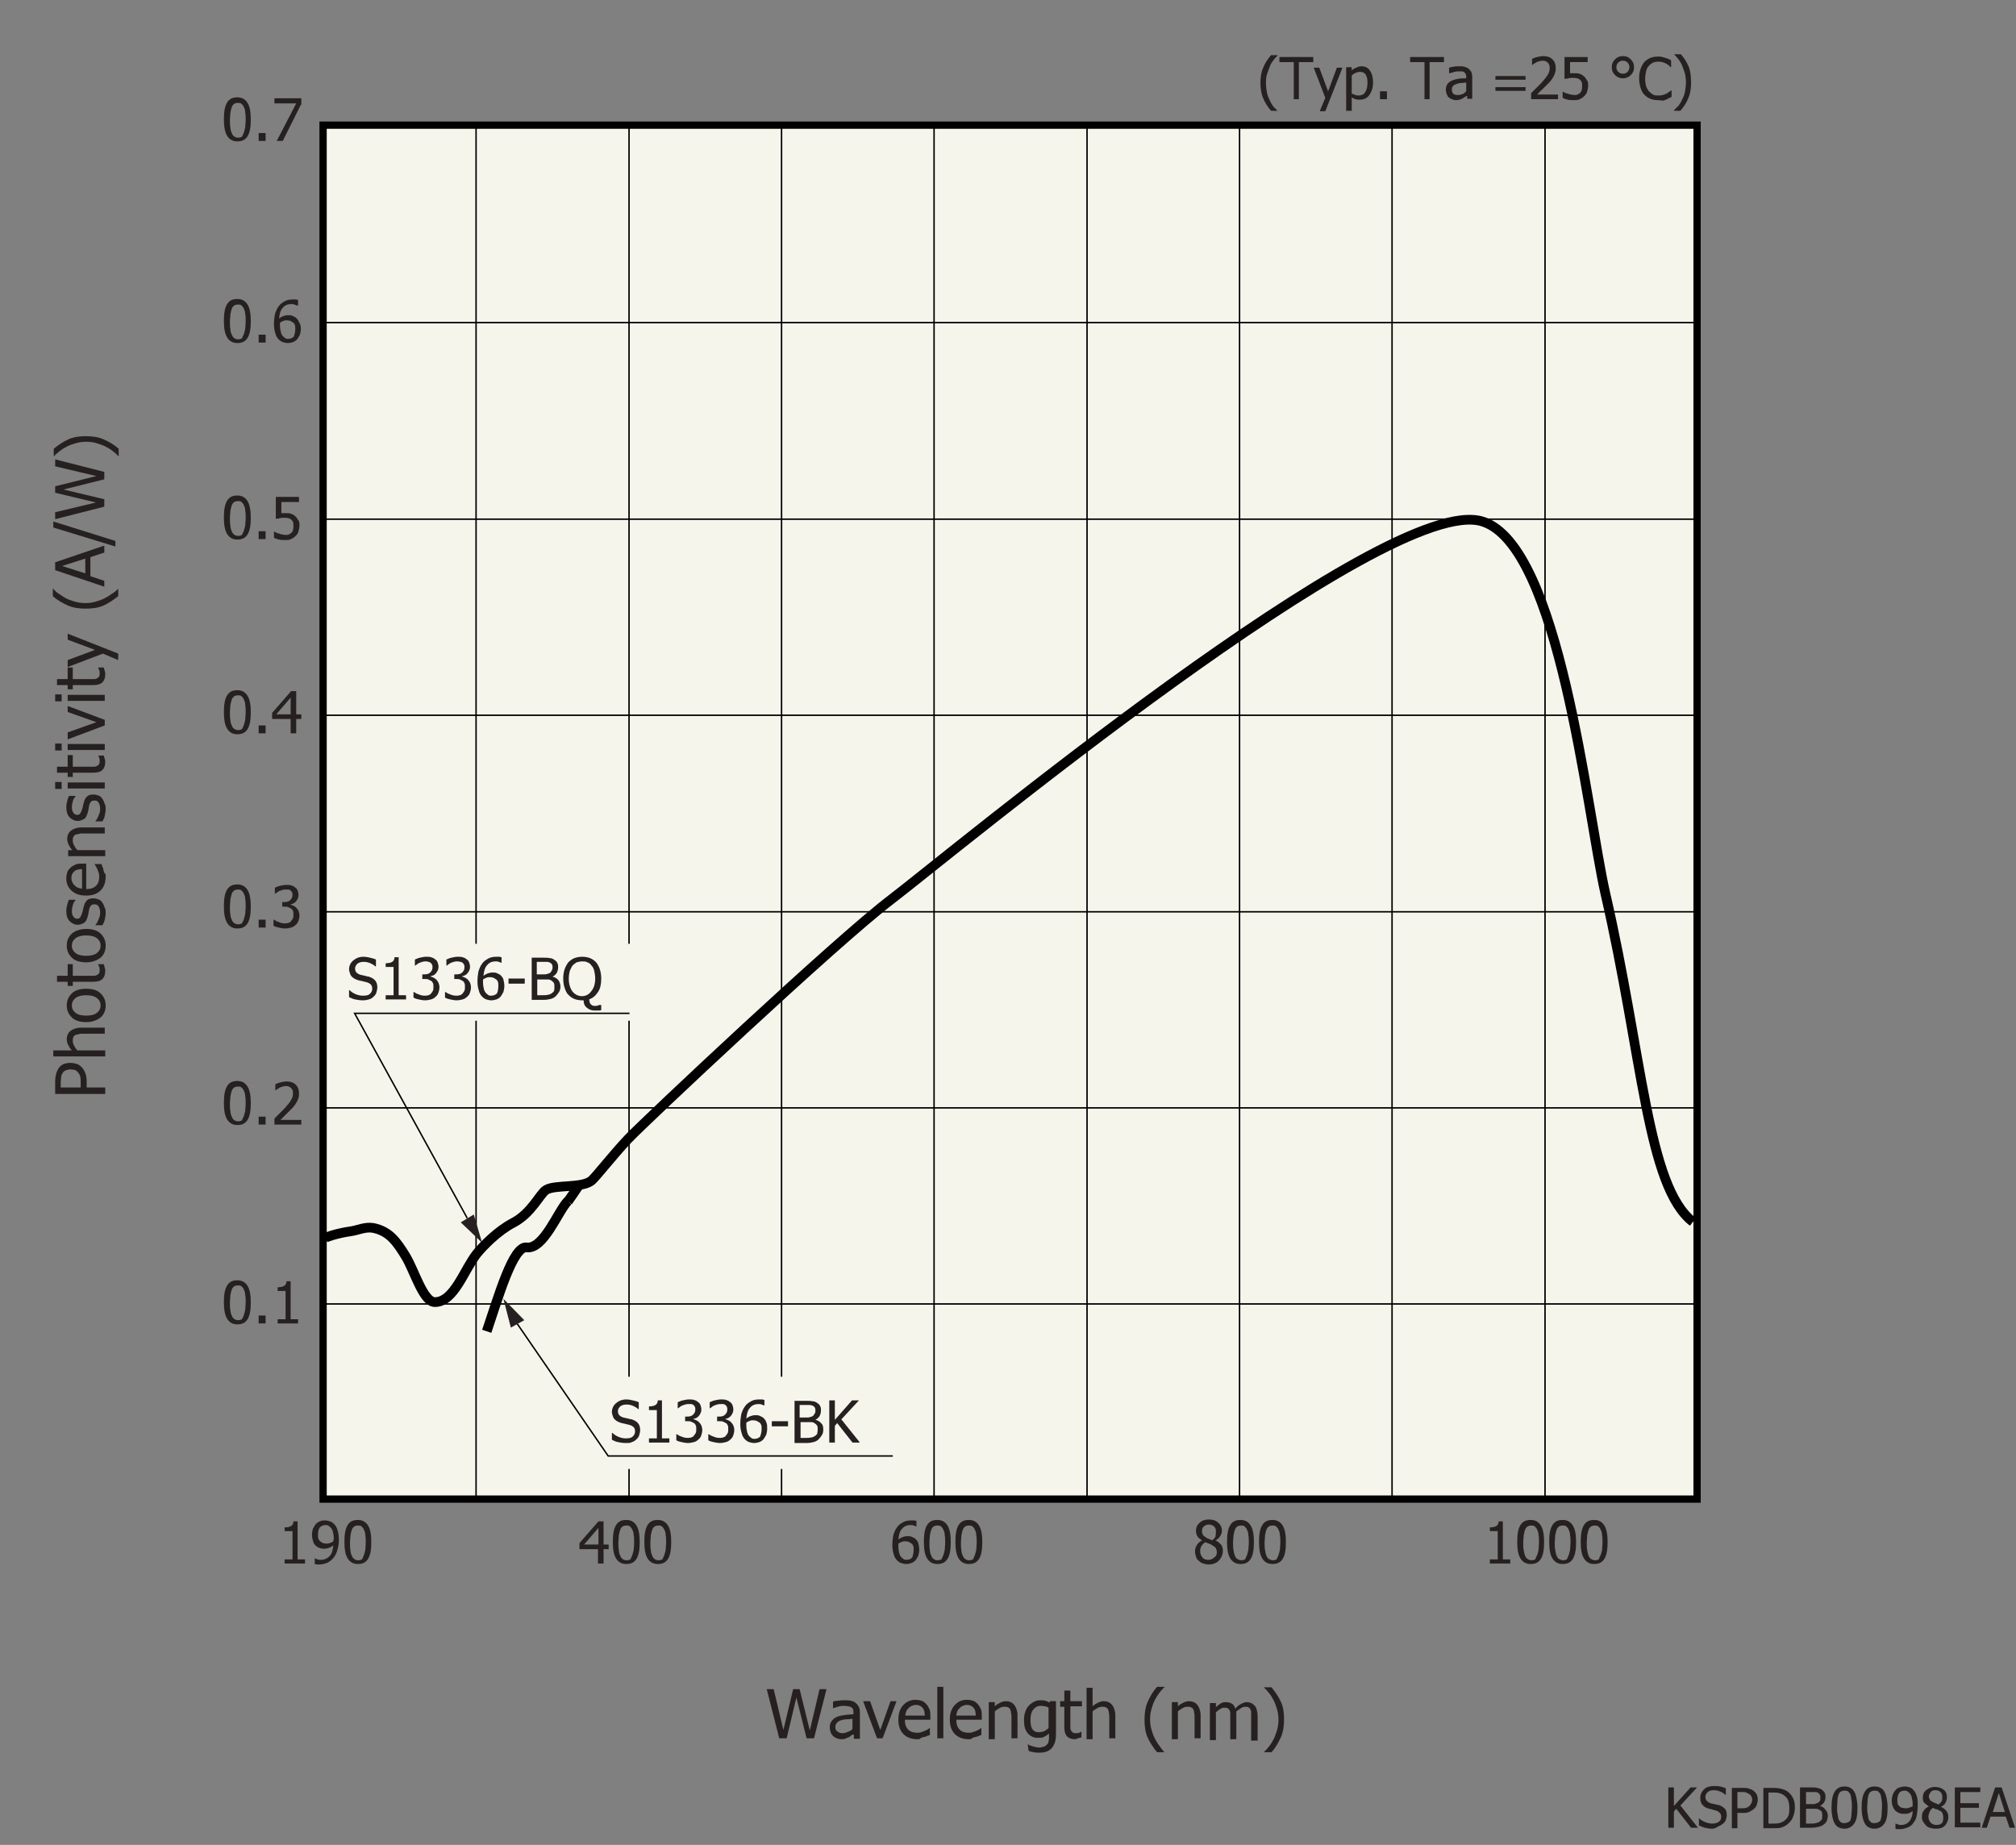 <?xml version="1.0" encoding="utf-8"?>
<!-- Generator: Adobe Illustrator 22.1.0, SVG Export Plug-In . SVG Version: 6.00 Build 0)  -->
<svg version="1.1" xmlns="http://www.w3.org/2000/svg" xmlns:xlink="http://www.w3.org/1999/xlink" x="0px" y="0px"
	 viewBox="0 0 434.9 398" style="enable-background:new 0 0 434.9 398;" xml:space="preserve">
<rect x="0" y="0" width="434.9" height="398" fill="#808080" stroke="none"/>
<style type="text/css">
	.st0{fill:#262120;}
	.st1{fill:#F6F5EC;stroke:#000000;stroke-width:1.568;}
	.st2{fill:#FFFFFF;}
	.st3{fill:none;stroke:#000000;stroke-width:1.568;}
	.st4{fill:none;stroke:#000000;stroke-width:0.314;}
	.st5{fill:none;stroke:#000000;stroke-width:2.091;}
	.st6{fill:#F6F5EC;}
	.st7{fill:none;}
</style>
<g id="レイヤー_1">
	<g>
		<path class="st0" d="M366.3,394.3h-1.5l-3.2-4.1l-0.5,0.6v3.5h-1.2v-8.7h1.2v4l3.6-4h1.4l-3.6,3.9L366.3,394.3z"/>
		<path class="st0" d="M369.4,394.5c-0.6,0-1.2-0.1-1.6-0.2s-0.9-0.3-1.3-0.5v-1.5h0.1c0.4,0.4,0.8,0.6,1.3,0.8s1,0.3,1.4,0.3
			c0.6,0,1.1-0.1,1.5-0.4s0.5-0.6,0.5-1.1c0-0.3-0.1-0.6-0.3-0.8s-0.4-0.4-0.8-0.5c-0.3-0.1-0.5-0.1-0.7-0.2s-0.5-0.1-0.8-0.2
			c-0.3-0.1-0.6-0.2-0.8-0.3s-0.4-0.3-0.6-0.5c-0.2-0.2-0.3-0.4-0.4-0.7s-0.1-0.6-0.1-0.9c0-0.7,0.3-1.3,0.8-1.8s1.3-0.7,2.1-0.7
			c0.5,0,1,0,1.4,0.1s0.8,0.2,1.2,0.4v1.4h-0.1c-0.3-0.3-0.6-0.5-1.1-0.7s-0.9-0.3-1.4-0.3c-0.5,0-1,0.1-1.3,0.4s-0.5,0.6-0.5,1
			c0,0.4,0.1,0.7,0.3,0.9s0.5,0.4,0.8,0.5c0.2,0.1,0.5,0.1,0.9,0.2s0.7,0.2,0.9,0.2c0.6,0.2,1,0.5,1.3,0.8s0.4,0.8,0.4,1.4
			c0,0.3-0.1,0.7-0.2,1s-0.3,0.6-0.6,0.8c-0.3,0.3-0.6,0.4-1,0.6S370,394.5,369.4,394.5z"/>
		<path class="st0" d="M379.2,388.2c0,0.4-0.1,0.7-0.2,1.1s-0.3,0.6-0.6,0.9c-0.3,0.3-0.7,0.5-1.1,0.7s-0.9,0.2-1.5,0.2h-1v3.3h-1.2
			v-8.7h2.2c0.5,0,1,0,1.3,0.1s0.7,0.2,1,0.4c0.3,0.2,0.6,0.5,0.8,0.8S379.2,387.8,379.2,388.2z M378,388.3c0-0.3-0.1-0.6-0.2-0.8
			s-0.3-0.4-0.5-0.5c-0.2-0.1-0.4-0.2-0.6-0.3s-0.5-0.1-0.9-0.1h-1v3.5h0.8c0.5,0,0.8,0,1.1-0.1s0.5-0.2,0.7-0.4
			c0.2-0.2,0.3-0.4,0.4-0.6S378,388.5,378,388.3z"/>
		<path class="st0" d="M387.2,390c0,0.8-0.2,1.5-0.5,2.2s-0.8,1.1-1.3,1.5c-0.4,0.3-0.9,0.5-1.3,0.6s-1,0.1-1.7,0.1h-2v-8.7h2
			c0.8,0,1.5,0.1,1.9,0.2s0.9,0.3,1.2,0.5c0.6,0.4,1,0.9,1.3,1.5S387.2,389.1,387.2,390z M386,390c0-0.7-0.1-1.2-0.3-1.7
			s-0.6-0.8-1-1.1c-0.3-0.2-0.6-0.3-1-0.4s-0.8-0.1-1.3-0.1h-0.9v6.7h0.9c0.5,0,1,0,1.4-0.1s0.7-0.2,1.1-0.5
			c0.4-0.3,0.7-0.6,0.9-1.1S386,390.6,386,390z"/>
		<path class="st0" d="M394.3,391.7c0,0.4-0.1,0.8-0.2,1.1s-0.4,0.6-0.7,0.8c-0.3,0.3-0.7,0.4-1.1,0.5s-0.9,0.2-1.5,0.2h-2.5v-8.7
			h2.3c0.6,0,1.1,0,1.4,0.1s0.6,0.1,0.9,0.3c0.3,0.2,0.5,0.4,0.7,0.7s0.2,0.6,0.2,1c0,0.4-0.1,0.8-0.3,1.1s-0.5,0.6-0.9,0.8v0
			c0.5,0.1,0.9,0.4,1.2,0.8S394.3,391.1,394.3,391.7z M392.7,387.7c0-0.2,0-0.4-0.1-0.5s-0.2-0.3-0.3-0.4c-0.2-0.1-0.4-0.2-0.6-0.2
			s-0.5,0-1,0h-1.1v2.6h1.3c0.4,0,0.6,0,0.8-0.1s0.3-0.1,0.5-0.2c0.2-0.1,0.3-0.3,0.4-0.4S392.7,388,392.7,387.7z M393.1,391.7
			c0-0.3,0-0.6-0.1-0.8s-0.3-0.4-0.6-0.5c-0.2-0.1-0.4-0.2-0.6-0.2s-0.5,0-0.9,0h-1.3v3.2h0.9c0.5,0,0.9,0,1.2-0.1s0.6-0.1,0.8-0.3
			c0.2-0.2,0.4-0.3,0.5-0.5S393.1,392,393.1,391.7z"/>
		<path class="st0" d="M400.7,390c0,1.6-0.2,2.7-0.7,3.4s-1.2,1.1-2.1,1.1c-1,0-1.7-0.4-2.1-1.1s-0.7-1.9-0.7-3.4
			c0-1.6,0.2-2.7,0.7-3.5s1.2-1.1,2.1-1.1c1,0,1.7,0.4,2.1,1.1S400.7,388.5,400.7,390z M399.2,392.6c0.1-0.3,0.2-0.7,0.2-1.1
			s0.1-1,0.1-1.6c0-0.6,0-1.1-0.1-1.6s-0.1-0.8-0.2-1.1c-0.1-0.3-0.3-0.5-0.5-0.7s-0.5-0.2-0.8-0.2c-0.3,0-0.6,0.1-0.8,0.2
			s-0.4,0.4-0.5,0.7c-0.1,0.3-0.2,0.7-0.2,1.1s-0.1,1-0.1,1.5c0,0.6,0,1.1,0.1,1.5s0.1,0.8,0.2,1.1c0.1,0.3,0.3,0.5,0.5,0.7
			s0.5,0.2,0.8,0.2c0.3,0,0.6-0.1,0.8-0.2S399.1,392.9,399.2,392.6z"/>
		<path class="st0" d="M407.2,390c0,1.6-0.2,2.7-0.7,3.4s-1.2,1.1-2.1,1.1c-1,0-1.7-0.4-2.1-1.1s-0.7-1.9-0.7-3.4
			c0-1.6,0.2-2.7,0.7-3.5s1.2-1.1,2.1-1.1c1,0,1.7,0.4,2.1,1.1S407.2,388.5,407.2,390z M405.7,392.6c0.1-0.3,0.2-0.7,0.2-1.1
			s0.1-1,0.1-1.6c0-0.6,0-1.1-0.1-1.6s-0.1-0.8-0.2-1.1c-0.1-0.3-0.3-0.5-0.5-0.7s-0.5-0.2-0.8-0.2c-0.3,0-0.6,0.1-0.8,0.2
			s-0.4,0.4-0.5,0.7c-0.1,0.3-0.2,0.7-0.2,1.1s-0.1,1-0.1,1.5c0,0.6,0,1.1,0.1,1.5s0.1,0.8,0.2,1.1c0.1,0.3,0.3,0.5,0.5,0.7
			s0.5,0.2,0.8,0.2c0.3,0,0.6-0.1,0.8-0.2S405.6,392.9,405.7,392.6z"/>
		<path class="st0" d="M408.1,388.4c0-0.4,0.1-0.9,0.2-1.2s0.3-0.7,0.6-1c0.2-0.3,0.5-0.5,0.9-0.6s0.7-0.2,1.1-0.2
			c0.4,0,0.8,0.1,1.1,0.2s0.6,0.3,0.8,0.6c0.3,0.3,0.5,0.7,0.7,1.3s0.2,1.2,0.2,2c0,0.7-0.1,1.4-0.2,2.1s-0.4,1.2-0.7,1.6
			c-0.3,0.5-0.7,0.8-1.2,1s-1.1,0.4-1.7,0.4c-0.2,0-0.3,0-0.5,0s-0.3,0-0.5-0.1v-1.1h0.1c0.1,0.1,0.3,0.1,0.5,0.2s0.4,0.1,0.6,0.1
			c0.8,0,1.4-0.3,1.8-0.8s0.7-1.2,0.7-2.2c-0.3,0.2-0.6,0.4-0.9,0.5s-0.6,0.1-0.9,0.1c-0.3,0-0.6,0-0.9-0.1s-0.5-0.2-0.8-0.4
			c-0.3-0.2-0.5-0.5-0.7-0.9S408.1,389,408.1,388.4z M412.6,389.2c0-0.6-0.1-1.1-0.2-1.5s-0.3-0.7-0.5-0.9c-0.2-0.2-0.3-0.3-0.5-0.4
			s-0.4-0.1-0.6-0.1c-0.5,0-0.9,0.2-1.1,0.5s-0.4,0.8-0.4,1.5c0,0.4,0,0.7,0.1,0.9s0.2,0.4,0.5,0.6c0.1,0.1,0.3,0.2,0.5,0.2
			s0.4,0.1,0.6,0.1c0.3,0,0.5,0,0.8-0.1s0.5-0.2,0.8-0.3c0-0.1,0-0.1,0-0.2S412.6,389.3,412.6,389.2z"/>
		<path class="st0" d="M417.5,394.5c-0.4,0-0.8-0.1-1.2-0.2s-0.7-0.3-0.9-0.6c-0.2-0.2-0.4-0.5-0.6-0.8s-0.2-0.7-0.2-1
			c0-0.5,0.1-0.9,0.4-1.3s0.6-0.7,1.1-0.9v0c-0.4-0.3-0.7-0.5-1-0.8s-0.3-0.7-0.3-1.1c0-0.7,0.2-1.2,0.7-1.6s1.1-0.7,1.9-0.7
			c0.8,0,1.4,0.2,1.9,0.6s0.7,0.9,0.7,1.6c0,0.4-0.1,0.8-0.3,1.2s-0.6,0.7-1,0.9v0c0.5,0.2,0.9,0.5,1.2,0.9s0.4,0.8,0.4,1.3
			c0,0.7-0.3,1.4-0.8,1.9S418.4,394.5,417.5,394.5z M419.2,392c0-0.4-0.1-0.6-0.2-0.9s-0.4-0.4-0.8-0.6c-0.1-0.1-0.3-0.2-0.5-0.2
			s-0.5-0.2-0.7-0.3c-0.3,0.2-0.6,0.5-0.7,0.8s-0.3,0.7-0.3,1.1c0,0.5,0.2,1,0.5,1.3s0.7,0.5,1.2,0.5c0.5,0,0.9-0.1,1.2-0.4
			S419.2,392.5,419.2,392z M419,387.6c0-0.4-0.1-0.7-0.4-1s-0.6-0.4-1.1-0.4c-0.4,0-0.8,0.1-1,0.4s-0.4,0.6-0.4,0.9
			c0,0.3,0.1,0.5,0.2,0.7s0.3,0.4,0.6,0.5c0.1,0.1,0.3,0.2,0.6,0.3s0.5,0.2,0.7,0.3c0.3-0.3,0.6-0.5,0.7-0.8S419,388,419,387.6z"/>
		<path class="st0" d="M421.7,394.3v-8.7h5.5v1h-4.3v2.4h4v1h-4v3.2h4.3v1H421.7z"/>
		<path class="st0" d="M427.5,394.3l2.9-8.7h1.4l2.9,8.7h-1.2l-0.8-2.4h-3.3l-0.8,2.4H427.5z M432.5,390.9l-1.3-4.1l-1.3,4.1H432.5z
			"/>
	</g>
</g>
<g id="レイヤー_3">
	<rect x="69.7" y="27" class="st1" width="296.4" height="296.4"/>
	<g>
		<path class="st0" d="M54.1,281c0,1.6-0.2,2.8-0.7,3.6c-0.5,0.8-1.2,1.1-2.2,1.1c-1,0-1.7-0.4-2.2-1.2c-0.5-0.8-0.7-2-0.7-3.6
			c0-1.6,0.2-2.8,0.7-3.6c0.5-0.8,1.2-1.1,2.2-1.1c1,0,1.7,0.4,2.2,1.2S54.1,279.4,54.1,281z M52.6,283.7c0.1-0.3,0.2-0.7,0.3-1.1
			c0-0.5,0.1-1,0.1-1.6c0-0.6,0-1.2-0.1-1.6c0-0.5-0.1-0.8-0.3-1.2c-0.1-0.3-0.3-0.5-0.5-0.7c-0.2-0.2-0.5-0.2-0.8-0.2
			c-0.3,0-0.6,0.1-0.8,0.2c-0.2,0.2-0.4,0.4-0.5,0.7c-0.1,0.3-0.2,0.7-0.3,1.2c0,0.5-0.1,1-0.1,1.6c0,0.6,0,1.2,0.1,1.6
			c0,0.4,0.1,0.8,0.3,1.2c0.1,0.3,0.3,0.6,0.5,0.7c0.2,0.2,0.5,0.3,0.9,0.3c0.3,0,0.6-0.1,0.8-0.2C52.3,284.3,52.5,284.1,52.6,283.7
			z"/>
		<path class="st0" d="M57.3,285.5h-1.5v-1.7h1.5V285.5z"/>
		<path class="st0" d="M64.3,285.5h-4.4v-0.9h1.7v-6.1h-1.7v-0.8c0.6,0,1.1-0.1,1.4-0.3c0.3-0.2,0.5-0.5,0.5-1h0.9v8.2h1.6V285.5z"
			/>
	</g>
	<g>
		<path class="st0" d="M65.8,337.3h-4.4v-0.9h1.7v-6.1h-1.7v-0.8c0.6,0,1.1-0.1,1.4-0.3c0.3-0.2,0.5-0.5,0.5-1h0.9v8.2h1.6V337.3z"
			/>
		<path class="st0" d="M67.3,331.1c0-0.5,0.1-0.9,0.2-1.3c0.2-0.4,0.4-0.7,0.6-1c0.3-0.3,0.6-0.5,0.9-0.6c0.4-0.2,0.7-0.2,1.1-0.2
			c0.4,0,0.8,0.1,1.1,0.2c0.3,0.1,0.6,0.3,0.9,0.6c0.3,0.3,0.6,0.8,0.7,1.3c0.2,0.5,0.3,1.2,0.3,2.1c0,0.8-0.1,1.5-0.3,2.1
			c-0.2,0.7-0.4,1.2-0.8,1.7c-0.4,0.5-0.8,0.8-1.3,1.1c-0.5,0.2-1.1,0.4-1.8,0.4c-0.2,0-0.3,0-0.5,0c-0.2,0-0.4-0.1-0.5-0.1v-1.2
			h0.1c0.1,0.1,0.3,0.1,0.5,0.2c0.2,0.1,0.4,0.1,0.7,0.1c0.8,0,1.4-0.3,1.9-0.8s0.7-1.3,0.8-2.3c-0.3,0.2-0.6,0.4-0.9,0.5
			c-0.3,0.1-0.6,0.2-1,0.2c-0.3,0-0.6,0-0.9-0.1c-0.3-0.1-0.6-0.2-0.8-0.4c-0.3-0.2-0.6-0.6-0.7-0.9S67.3,331.7,67.3,331.1z
			 M72,331.9c0-0.6-0.1-1.1-0.2-1.5c-0.1-0.4-0.3-0.7-0.5-0.9c-0.2-0.2-0.4-0.3-0.5-0.4c-0.2-0.1-0.4-0.1-0.6-0.1
			c-0.5,0-0.9,0.2-1.2,0.5c-0.3,0.4-0.4,0.9-0.4,1.6c0,0.4,0,0.7,0.1,0.9c0.1,0.2,0.3,0.5,0.5,0.6c0.2,0.1,0.3,0.2,0.5,0.3
			c0.2,0,0.4,0.1,0.6,0.1c0.3,0,0.5,0,0.8-0.1s0.6-0.2,0.8-0.4c0-0.1,0-0.1,0-0.2C72,332.1,72,332,72,331.9z"/>
		<path class="st0" d="M80.1,332.7c0,1.6-0.2,2.8-0.7,3.6c-0.5,0.8-1.2,1.1-2.2,1.1c-1,0-1.7-0.4-2.2-1.2c-0.5-0.8-0.7-2-0.7-3.6
			c0-1.6,0.2-2.8,0.7-3.6c0.5-0.8,1.2-1.1,2.2-1.1c1,0,1.7,0.4,2.2,1.2S80.1,331.1,80.1,332.7z M78.5,335.5c0.1-0.3,0.2-0.7,0.3-1.1
			c0-0.5,0.1-1,0.1-1.6c0-0.6,0-1.2-0.1-1.6c0-0.5-0.1-0.8-0.3-1.2c-0.1-0.3-0.3-0.5-0.5-0.7c-0.2-0.2-0.5-0.2-0.8-0.2
			c-0.3,0-0.6,0.1-0.8,0.2c-0.2,0.2-0.4,0.4-0.5,0.7c-0.1,0.3-0.2,0.7-0.3,1.2c0,0.5-0.1,1-0.1,1.6c0,0.6,0,1.2,0.1,1.6
			c0,0.4,0.1,0.8,0.3,1.2c0.1,0.3,0.3,0.6,0.5,0.7c0.2,0.2,0.5,0.3,0.9,0.3c0.3,0,0.6-0.1,0.8-0.2C78.2,336.1,78.4,335.8,78.5,335.5
			z"/>
	</g>
	<g>
		<path class="st0" d="M131.3,334.2h-1.1v3.1h-1.2v-3.1h-4v-1.3l4.1-4.7h1.1v5h1.1V334.2z M129.1,333.2v-3.6l-3.1,3.6H129.1z"/>
		<path class="st0" d="M138,332.7c0,1.6-0.2,2.8-0.7,3.6c-0.5,0.8-1.2,1.1-2.2,1.1c-1,0-1.7-0.4-2.2-1.2c-0.5-0.8-0.7-2-0.7-3.6
			c0-1.6,0.2-2.8,0.7-3.6c0.5-0.8,1.2-1.1,2.2-1.1c1,0,1.7,0.4,2.2,1.2S138,331.1,138,332.7z M136.4,335.5c0.1-0.3,0.2-0.7,0.3-1.1
			c0-0.5,0.1-1,0.1-1.6c0-0.6,0-1.2-0.1-1.6c0-0.5-0.1-0.8-0.3-1.2c-0.1-0.3-0.3-0.5-0.5-0.7c-0.2-0.2-0.5-0.2-0.8-0.2
			c-0.3,0-0.6,0.1-0.8,0.2c-0.2,0.2-0.4,0.4-0.5,0.7c-0.1,0.3-0.2,0.7-0.3,1.2c0,0.5-0.1,1-0.1,1.6c0,0.6,0,1.2,0.1,1.6
			c0,0.4,0.1,0.8,0.3,1.2c0.1,0.3,0.3,0.6,0.5,0.7c0.2,0.2,0.5,0.3,0.9,0.3c0.3,0,0.6-0.1,0.8-0.2
			C136.1,336.1,136.3,335.8,136.4,335.5z"/>
		<path class="st0" d="M144.8,332.7c0,1.6-0.2,2.8-0.7,3.6c-0.5,0.8-1.2,1.1-2.2,1.1c-1,0-1.7-0.4-2.2-1.2c-0.5-0.8-0.7-2-0.7-3.6
			c0-1.6,0.2-2.8,0.7-3.6c0.5-0.8,1.2-1.1,2.2-1.1c1,0,1.7,0.4,2.2,1.2S144.8,331.1,144.8,332.7z M143.3,335.5
			c0.1-0.3,0.2-0.7,0.3-1.1c0-0.5,0.1-1,0.1-1.6c0-0.6,0-1.2-0.1-1.6c0-0.5-0.1-0.8-0.3-1.2c-0.1-0.3-0.3-0.5-0.5-0.7
			c-0.2-0.2-0.5-0.2-0.8-0.2c-0.3,0-0.6,0.1-0.8,0.2c-0.2,0.2-0.4,0.4-0.5,0.7c-0.1,0.3-0.2,0.7-0.3,1.2c0,0.5-0.1,1-0.1,1.6
			c0,0.6,0,1.2,0.1,1.6c0,0.4,0.1,0.8,0.3,1.2c0.1,0.3,0.3,0.6,0.5,0.7c0.2,0.2,0.5,0.3,0.9,0.3c0.3,0,0.6-0.1,0.8-0.2
			C143,336.1,143.2,335.8,143.3,335.5z"/>
	</g>
	<g>
		<path class="st0" d="M198.3,334.3c0,0.5-0.1,0.9-0.2,1.3c-0.2,0.4-0.4,0.7-0.6,1c-0.3,0.3-0.6,0.5-0.9,0.6
			c-0.3,0.1-0.7,0.2-1.1,0.2c-0.4,0-0.8-0.1-1.1-0.2c-0.3-0.1-0.6-0.3-0.9-0.6c-0.3-0.3-0.6-0.8-0.7-1.3c-0.2-0.6-0.3-1.2-0.3-2
			c0-0.8,0.1-1.5,0.2-2.1c0.2-0.6,0.4-1.2,0.8-1.7c0.3-0.5,0.8-0.8,1.3-1.1s1.1-0.4,1.8-0.4c0.2,0,0.4,0,0.6,0s0.3,0.1,0.5,0.1v1.2
			h-0.1c-0.1-0.1-0.3-0.1-0.5-0.2c-0.2-0.1-0.4-0.1-0.7-0.1c-0.8,0-1.4,0.3-1.8,0.8c-0.5,0.5-0.7,1.3-0.8,2.3
			c0.3-0.2,0.6-0.4,0.9-0.5c0.3-0.1,0.6-0.2,1-0.2c0.4,0,0.7,0,0.9,0.1s0.5,0.2,0.8,0.4c0.3,0.3,0.6,0.6,0.7,1
			C198.2,333.4,198.3,333.8,198.3,334.3z M197.1,334.4c0-0.4,0-0.7-0.1-0.9c-0.1-0.3-0.3-0.5-0.5-0.6c-0.2-0.1-0.3-0.2-0.5-0.3
			c-0.2,0-0.4-0.1-0.6-0.1c-0.3,0-0.6,0-0.8,0.1c-0.3,0.1-0.5,0.2-0.8,0.4c0,0.1,0,0.2,0,0.3c0,0.1,0,0.2,0,0.3
			c0,0.6,0.1,1.1,0.2,1.5c0.1,0.4,0.3,0.7,0.5,0.9c0.2,0.2,0.4,0.3,0.5,0.4c0.2,0.1,0.4,0.1,0.6,0.1c0.5,0,0.9-0.2,1.2-0.5
			C196.9,335.6,197.1,335.1,197.1,334.4z"/>
		<path class="st0" d="M205.1,332.7c0,1.6-0.2,2.8-0.7,3.6c-0.5,0.8-1.2,1.1-2.2,1.1c-1,0-1.7-0.4-2.2-1.2c-0.5-0.8-0.7-2-0.7-3.6
			c0-1.6,0.2-2.8,0.7-3.6c0.5-0.8,1.2-1.1,2.2-1.1c1,0,1.7,0.4,2.2,1.2S205.1,331.1,205.1,332.7z M203.5,335.5
			c0.1-0.3,0.2-0.7,0.3-1.1c0-0.5,0.1-1,0.1-1.6c0-0.6,0-1.2-0.1-1.6c0-0.5-0.1-0.8-0.3-1.2c-0.1-0.3-0.3-0.5-0.5-0.7
			c-0.2-0.2-0.5-0.2-0.8-0.2c-0.3,0-0.6,0.1-0.8,0.2c-0.2,0.2-0.4,0.4-0.5,0.7c-0.1,0.3-0.2,0.7-0.3,1.2c0,0.5-0.1,1-0.1,1.6
			c0,0.6,0,1.2,0.1,1.6c0,0.4,0.1,0.8,0.3,1.2c0.1,0.3,0.3,0.6,0.5,0.7c0.2,0.2,0.5,0.3,0.9,0.3c0.3,0,0.6-0.1,0.8-0.2
			C203.2,336.1,203.4,335.8,203.5,335.5z"/>
		<path class="st0" d="M211.9,332.7c0,1.6-0.2,2.8-0.7,3.6c-0.5,0.8-1.2,1.1-2.2,1.1c-1,0-1.7-0.4-2.2-1.2c-0.5-0.8-0.7-2-0.7-3.6
			c0-1.6,0.2-2.8,0.7-3.6c0.5-0.8,1.2-1.1,2.2-1.1c1,0,1.7,0.4,2.2,1.2S211.9,331.1,211.9,332.7z M210.3,335.5
			c0.1-0.3,0.2-0.7,0.3-1.1c0-0.5,0.1-1,0.1-1.6c0-0.6,0-1.2-0.1-1.6c0-0.5-0.1-0.8-0.3-1.2c-0.1-0.3-0.3-0.5-0.5-0.7
			c-0.2-0.2-0.5-0.2-0.8-0.2c-0.3,0-0.6,0.1-0.8,0.2c-0.2,0.2-0.4,0.4-0.5,0.7c-0.1,0.3-0.2,0.7-0.3,1.2c0,0.5-0.1,1-0.1,1.6
			c0,0.6,0,1.2,0.1,1.6c0,0.4,0.1,0.8,0.3,1.2c0.1,0.3,0.3,0.6,0.5,0.7c0.2,0.2,0.5,0.3,0.9,0.3c0.3,0,0.6-0.1,0.8-0.2
			C210,336.1,210.2,335.8,210.3,335.5z"/>
	</g>
	<g>
		<path class="st0" d="M260.8,337.5c-0.5,0-0.9-0.1-1.2-0.2c-0.4-0.1-0.7-0.3-1-0.6c-0.3-0.2-0.5-0.5-0.6-0.9
			c-0.1-0.3-0.2-0.7-0.2-1.1c0-0.5,0.1-0.9,0.4-1.4s0.6-0.7,1.1-1v0c-0.4-0.3-0.8-0.5-1-0.9c-0.2-0.3-0.3-0.7-0.3-1.2
			c0-0.7,0.3-1.3,0.8-1.7c0.5-0.5,1.2-0.7,2-0.7c0.8,0,1.5,0.2,2,0.7c0.5,0.4,0.8,1,0.8,1.7c0,0.4-0.1,0.8-0.4,1.2
			c-0.2,0.4-0.6,0.7-1,0.9v0c0.5,0.2,0.9,0.6,1.2,0.9c0.3,0.4,0.4,0.8,0.4,1.4c0,0.8-0.3,1.4-0.8,2S261.6,337.5,260.8,337.5z
			 M262.5,334.9c0-0.4-0.1-0.7-0.2-0.9c-0.1-0.2-0.4-0.4-0.9-0.7c-0.1-0.1-0.3-0.2-0.6-0.3s-0.5-0.2-0.8-0.3
			c-0.3,0.2-0.6,0.5-0.8,0.8c-0.2,0.3-0.3,0.7-0.3,1.1c0,0.6,0.2,1,0.5,1.4c0.3,0.4,0.8,0.5,1.3,0.5c0.5,0,0.9-0.2,1.2-0.5
			C262.3,335.8,262.5,335.4,262.5,334.9z M262.3,330.3c0-0.4-0.1-0.7-0.4-1c-0.3-0.3-0.7-0.4-1.1-0.4c-0.4,0-0.8,0.1-1.1,0.4
			c-0.3,0.2-0.4,0.6-0.4,1c0,0.3,0.1,0.6,0.2,0.8c0.1,0.2,0.4,0.4,0.7,0.6c0.1,0.1,0.3,0.2,0.6,0.3c0.3,0.1,0.5,0.2,0.7,0.3
			c0.4-0.3,0.6-0.6,0.7-0.8C262.3,331,262.3,330.7,262.3,330.3z"/>
		<path class="st0" d="M270.5,332.7c0,1.6-0.2,2.8-0.7,3.6c-0.5,0.8-1.2,1.1-2.2,1.1c-1,0-1.7-0.4-2.2-1.2c-0.5-0.8-0.7-2-0.7-3.6
			c0-1.6,0.2-2.8,0.7-3.6c0.5-0.8,1.2-1.1,2.2-1.1c1,0,1.7,0.4,2.2,1.2S270.5,331.1,270.5,332.7z M269,335.5
			c0.1-0.3,0.2-0.7,0.3-1.1c0-0.5,0.1-1,0.1-1.6c0-0.6,0-1.2-0.1-1.6c0-0.5-0.1-0.8-0.3-1.2c-0.1-0.3-0.3-0.5-0.5-0.7
			c-0.2-0.2-0.5-0.2-0.8-0.2c-0.3,0-0.6,0.1-0.8,0.2c-0.2,0.2-0.4,0.4-0.5,0.7c-0.1,0.3-0.2,0.7-0.3,1.2c0,0.5-0.1,1-0.1,1.6
			c0,0.6,0,1.2,0.1,1.6s0.1,0.8,0.3,1.2c0.1,0.3,0.3,0.6,0.5,0.7s0.5,0.3,0.9,0.3c0.3,0,0.6-0.1,0.8-0.2
			C268.7,336.1,268.9,335.8,269,335.5z"/>
		<path class="st0" d="M277.4,332.7c0,1.6-0.2,2.8-0.7,3.6c-0.5,0.8-1.2,1.1-2.2,1.1c-1,0-1.7-0.4-2.2-1.2c-0.5-0.8-0.7-2-0.7-3.6
			c0-1.6,0.2-2.8,0.7-3.6c0.5-0.8,1.2-1.1,2.2-1.1c1,0,1.7,0.4,2.2,1.2S277.4,331.1,277.4,332.7z M275.8,335.5
			c0.1-0.3,0.2-0.7,0.3-1.1c0-0.5,0.1-1,0.1-1.6c0-0.6,0-1.2-0.1-1.6c0-0.5-0.1-0.8-0.3-1.2c-0.1-0.3-0.3-0.5-0.5-0.7
			c-0.2-0.2-0.5-0.2-0.8-0.2c-0.3,0-0.6,0.1-0.8,0.2c-0.2,0.2-0.4,0.4-0.5,0.7c-0.1,0.3-0.2,0.7-0.3,1.2c0,0.5-0.1,1-0.1,1.6
			c0,0.6,0,1.2,0.1,1.6s0.1,0.8,0.3,1.2c0.1,0.3,0.3,0.6,0.5,0.7s0.5,0.3,0.9,0.3c0.3,0,0.6-0.1,0.8-0.2
			C275.5,336.1,275.7,335.8,275.8,335.5z"/>
	</g>
	<g>
		<path class="st0" d="M325.8,337.3h-4.4v-0.9h1.7v-6.1h-1.7v-0.8c0.6,0,1.1-0.1,1.4-0.3c0.3-0.2,0.5-0.5,0.5-1h0.9v8.2h1.6V337.3z"
			/>
		<path class="st0" d="M333.1,332.7c0,1.6-0.2,2.8-0.7,3.6c-0.5,0.8-1.2,1.1-2.2,1.1c-1,0-1.7-0.4-2.2-1.2c-0.5-0.8-0.7-2-0.7-3.6
			c0-1.6,0.2-2.8,0.7-3.6c0.5-0.8,1.2-1.1,2.2-1.1c1,0,1.7,0.4,2.2,1.2S333.1,331.1,333.1,332.7z M331.6,335.5
			c0.1-0.3,0.2-0.7,0.3-1.1c0-0.5,0.1-1,0.1-1.6c0-0.6,0-1.2-0.1-1.6c0-0.5-0.1-0.8-0.3-1.2c-0.1-0.3-0.3-0.5-0.5-0.7
			c-0.2-0.2-0.5-0.2-0.8-0.2c-0.3,0-0.6,0.1-0.8,0.2c-0.2,0.2-0.4,0.4-0.5,0.7c-0.1,0.3-0.2,0.7-0.3,1.2c0,0.5-0.1,1-0.1,1.6
			c0,0.6,0,1.2,0.1,1.6s0.1,0.8,0.3,1.2c0.1,0.3,0.3,0.6,0.5,0.7s0.5,0.3,0.9,0.3c0.3,0,0.6-0.1,0.8-0.2
			C331.3,336.1,331.4,335.8,331.6,335.5z"/>
		<path class="st0" d="M340,332.7c0,1.6-0.2,2.8-0.7,3.6c-0.5,0.8-1.2,1.1-2.2,1.1c-1,0-1.7-0.4-2.2-1.2c-0.5-0.8-0.7-2-0.7-3.6
			c0-1.6,0.2-2.8,0.7-3.6c0.5-0.8,1.2-1.1,2.2-1.1c1,0,1.7,0.4,2.2,1.2S340,331.1,340,332.7z M338.4,335.5c0.1-0.3,0.2-0.7,0.3-1.1
			c0-0.5,0.1-1,0.1-1.6c0-0.6,0-1.2-0.1-1.6c0-0.5-0.1-0.8-0.3-1.2c-0.1-0.3-0.3-0.5-0.5-0.7c-0.2-0.2-0.5-0.2-0.8-0.2
			c-0.3,0-0.6,0.1-0.8,0.2c-0.2,0.2-0.4,0.4-0.5,0.7c-0.1,0.3-0.2,0.7-0.3,1.2c0,0.5-0.1,1-0.1,1.6c0,0.6,0,1.2,0.1,1.6
			s0.1,0.8,0.3,1.2c0.1,0.3,0.3,0.6,0.5,0.7s0.5,0.3,0.9,0.3c0.3,0,0.6-0.1,0.8-0.2C338.1,336.1,338.3,335.8,338.4,335.5z"/>
		<path class="st0" d="M346.8,332.7c0,1.6-0.2,2.8-0.7,3.6c-0.5,0.8-1.2,1.1-2.2,1.1c-1,0-1.7-0.4-2.2-1.2c-0.5-0.8-0.7-2-0.7-3.6
			c0-1.6,0.2-2.8,0.7-3.6c0.5-0.8,1.2-1.1,2.2-1.1c1,0,1.7,0.4,2.2,1.2S346.8,331.1,346.8,332.7z M345.3,335.5
			c0.1-0.3,0.2-0.7,0.3-1.1c0-0.5,0.1-1,0.1-1.6c0-0.6,0-1.2-0.1-1.6c0-0.5-0.1-0.8-0.3-1.2c-0.1-0.3-0.3-0.5-0.5-0.7
			c-0.2-0.2-0.5-0.2-0.8-0.2c-0.3,0-0.6,0.1-0.8,0.2c-0.2,0.2-0.4,0.4-0.5,0.7c-0.1,0.3-0.2,0.7-0.3,1.2c0,0.5-0.1,1-0.1,1.6
			c0,0.6,0,1.2,0.1,1.6s0.1,0.8,0.3,1.2c0.1,0.3,0.3,0.6,0.5,0.7s0.5,0.3,0.9,0.3c0.3,0,0.6-0.1,0.8-0.2
			C345,336.1,345.1,335.8,345.3,335.5z"/>
	</g>
	<g>
		<path class="st0" d="M54.1,195.6c0,1.6-0.2,2.8-0.7,3.6c-0.5,0.8-1.2,1.1-2.2,1.1c-1,0-1.7-0.4-2.2-1.2c-0.5-0.8-0.7-2-0.7-3.6
			c0-1.6,0.2-2.8,0.7-3.6c0.5-0.8,1.2-1.1,2.2-1.1c1,0,1.7,0.4,2.2,1.2S54.1,194,54.1,195.6z M52.6,198.3c0.1-0.3,0.2-0.7,0.3-1.1
			c0-0.5,0.1-1,0.1-1.6c0-0.6,0-1.2-0.1-1.6c0-0.5-0.1-0.8-0.3-1.2c-0.1-0.3-0.3-0.5-0.5-0.7c-0.2-0.2-0.5-0.2-0.8-0.2
			c-0.3,0-0.6,0.1-0.8,0.2c-0.2,0.2-0.4,0.4-0.5,0.7c-0.1,0.3-0.2,0.7-0.3,1.2c0,0.5-0.1,1-0.1,1.6c0,0.6,0,1.2,0.1,1.6
			c0,0.4,0.1,0.8,0.3,1.2c0.1,0.3,0.3,0.6,0.5,0.7c0.2,0.2,0.5,0.3,0.9,0.3c0.3,0,0.6-0.1,0.8-0.2C52.3,198.9,52.5,198.7,52.6,198.3
			z"/>
		<path class="st0" d="M57.3,200.1h-1.5v-1.7h1.5V200.1z"/>
		<path class="st0" d="M61.6,191.9c-0.2,0-0.4,0-0.7,0.1c-0.2,0.1-0.4,0.1-0.6,0.2c-0.2,0.1-0.4,0.2-0.5,0.3s-0.3,0.2-0.4,0.3h-0.1
			v-1.3c0.3-0.1,0.6-0.3,1.1-0.4c0.5-0.1,0.9-0.2,1.3-0.2c0.4,0,0.8,0,1.1,0.1c0.3,0.1,0.6,0.2,0.8,0.4c0.3,0.2,0.5,0.4,0.6,0.7
			c0.1,0.3,0.2,0.6,0.2,1c0,0.5-0.2,0.9-0.5,1.3c-0.3,0.4-0.7,0.6-1.2,0.7v0.1c0.2,0,0.4,0.1,0.6,0.2c0.2,0.1,0.4,0.2,0.6,0.4
			c0.2,0.2,0.3,0.4,0.5,0.7c0.1,0.3,0.2,0.6,0.2,1c0,0.4-0.1,0.8-0.2,1.1c-0.1,0.3-0.3,0.7-0.6,0.9c-0.3,0.3-0.6,0.5-1,0.6
			c-0.4,0.1-0.8,0.2-1.3,0.2c-0.5,0-0.9-0.1-1.4-0.2s-0.8-0.2-1.1-0.4v-1.3h0.1c0.3,0.2,0.6,0.4,1,0.5c0.4,0.2,0.9,0.3,1.3,0.3
			c0.2,0,0.5,0,0.8-0.1c0.3-0.1,0.5-0.2,0.6-0.4c0.2-0.2,0.3-0.4,0.4-0.6c0.1-0.2,0.1-0.5,0.1-0.8c0-0.3,0-0.6-0.1-0.8
			c-0.1-0.2-0.2-0.4-0.4-0.5c-0.2-0.1-0.4-0.2-0.6-0.3s-0.5-0.1-0.8-0.1h-0.5v-1h0.4c0.6,0,1-0.1,1.3-0.4c0.3-0.3,0.5-0.6,0.5-1.1
			c0-0.2,0-0.4-0.1-0.6s-0.2-0.3-0.3-0.4c-0.2-0.1-0.3-0.2-0.5-0.2C62,191.9,61.8,191.9,61.6,191.9z"/>
	</g>
	<g>
		<path class="st0" d="M54.1,238c0,1.6-0.2,2.8-0.7,3.6c-0.5,0.8-1.2,1.1-2.2,1.1c-1,0-1.7-0.4-2.2-1.2c-0.5-0.8-0.7-2-0.7-3.6
			c0-1.6,0.2-2.8,0.7-3.6c0.5-0.8,1.2-1.1,2.2-1.1c1,0,1.7,0.4,2.2,1.2S54.1,236.4,54.1,238z M52.6,240.8c0.1-0.3,0.2-0.7,0.3-1.1
			c0-0.5,0.1-1,0.1-1.6c0-0.6,0-1.2-0.1-1.6c0-0.5-0.1-0.8-0.3-1.2c-0.1-0.3-0.3-0.5-0.5-0.7c-0.2-0.2-0.5-0.2-0.8-0.2
			c-0.3,0-0.6,0.1-0.8,0.2c-0.2,0.2-0.4,0.4-0.5,0.7c-0.1,0.3-0.2,0.7-0.3,1.2c0,0.5-0.1,1-0.1,1.6c0,0.6,0,1.2,0.1,1.6
			c0,0.4,0.1,0.8,0.3,1.2c0.1,0.3,0.3,0.6,0.5,0.7c0.2,0.2,0.5,0.3,0.9,0.3c0.3,0,0.6-0.1,0.8-0.2C52.3,241.3,52.5,241.1,52.6,240.8
			z"/>
		<path class="st0" d="M57.3,242.6h-1.5v-1.7h1.5V242.6z"/>
		<path class="st0" d="M64.8,242.6h-5.6v-1.3c0.4-0.4,0.8-0.8,1.1-1.1c0.4-0.4,0.7-0.7,1.1-1.1c0.7-0.8,1.2-1.4,1.4-1.8
			c0.3-0.5,0.4-0.9,0.4-1.4c0-0.3,0-0.5-0.1-0.7c-0.1-0.2-0.2-0.4-0.3-0.5c-0.1-0.1-0.3-0.2-0.5-0.3c-0.2-0.1-0.4-0.1-0.6-0.1
			c-0.2,0-0.4,0-0.7,0.1s-0.4,0.1-0.6,0.2c-0.2,0.1-0.3,0.2-0.5,0.3c-0.2,0.1-0.3,0.2-0.4,0.3h-0.1v-1.3c0.3-0.1,0.6-0.3,1.1-0.4
			s0.9-0.2,1.3-0.2c0.8,0,1.5,0.2,2,0.7c0.5,0.5,0.7,1.1,0.7,1.8c0,0.4,0,0.7-0.1,1c-0.1,0.3-0.2,0.6-0.3,0.8
			c-0.2,0.3-0.3,0.5-0.5,0.8s-0.4,0.5-0.7,0.8c-0.4,0.4-0.8,0.8-1.3,1.3s-0.8,0.8-1.1,1.1h4.5V242.6z"/>
	</g>
	<g>
		<path class="st0" d="M275.6,23.9h-1.4c-0.7-0.8-1.3-1.7-1.7-2.7c-0.4-0.9-0.6-2.1-0.6-3.3c0-1.3,0.2-2.4,0.6-3.3
			c0.4-1,1-1.9,1.7-2.7h1.4v0.1c-0.3,0.3-0.6,0.6-0.9,1s-0.6,0.8-0.8,1.4c-0.2,0.5-0.4,1.1-0.6,1.7s-0.2,1.2-0.2,1.9
			c0,0.7,0.1,1.3,0.2,1.9c0.1,0.6,0.3,1.1,0.6,1.7c0.2,0.5,0.5,1,0.8,1.4C275,23.3,275.3,23.6,275.6,23.9L275.6,23.9z"/>
		<path class="st0" d="M279.1,21.4v-8H276v-1.1h7.3v1.1h-3.1v8H279.1z"/>
		<path class="st0" d="M289.6,14.6l-3.7,9.4h-1.2l1.2-2.9l-2.5-6.5h1.2l1.9,5.1l1.9-5.1H289.6z"/>
		<path class="st0" d="M296.2,17.8c0,1.1-0.3,2-0.8,2.7c-0.5,0.7-1.2,1-2.1,1c-0.3,0-0.6,0-0.9-0.1c-0.3-0.1-0.5-0.2-0.8-0.4v2.9
			h-1.2v-9.4h1.2v0.7c0.3-0.3,0.6-0.5,1-0.6c0.3-0.2,0.7-0.3,1.1-0.3c0.8,0,1.4,0.3,1.8,0.9C296,15.9,296.2,16.8,296.2,17.8z
			 M295,17.9c0-0.8-0.1-1.4-0.4-1.8c-0.2-0.4-0.7-0.6-1.2-0.6c-0.3,0-0.6,0.1-0.9,0.2c-0.3,0.1-0.6,0.3-0.9,0.6v3.9
			c0.3,0.1,0.6,0.2,0.8,0.3c0.2,0.1,0.5,0.1,0.7,0.1c0.6,0,1.1-0.2,1.4-0.7C294.8,19.4,295,18.8,295,17.9z"/>
		<path class="st0" d="M299.2,21.4h-1.5v-1.7h1.5V21.4z"/>
		<path class="st0" d="M307.3,21.4v-8h-3.1v-1.1h7.3v1.1h-3.1v8H307.3z"/>
		<path class="st0" d="M316.3,20.7c-0.1,0.1-0.2,0.2-0.4,0.3s-0.3,0.2-0.5,0.3c-0.2,0.1-0.4,0.2-0.6,0.2c-0.2,0.1-0.5,0.1-0.8,0.1
			c-0.3,0-0.5-0.1-0.8-0.2c-0.3-0.1-0.5-0.3-0.7-0.4c-0.2-0.2-0.3-0.4-0.4-0.7c-0.1-0.3-0.2-0.6-0.2-0.9c0-0.5,0.1-0.9,0.3-1.2
			c0.2-0.3,0.5-0.6,1-0.8c0.4-0.2,0.8-0.3,1.4-0.4c0.5-0.1,1.1-0.1,1.7-0.1v-0.2c0-0.3,0-0.5-0.1-0.7c-0.1-0.2-0.2-0.3-0.3-0.4
			c-0.1-0.1-0.3-0.2-0.5-0.2c-0.2,0-0.4,0-0.7,0c-0.3,0-0.6,0-0.9,0.1s-0.7,0.2-1.1,0.3h-0.1v-1.2c0.2-0.1,0.5-0.1,0.9-0.2
			c0.4-0.1,0.8-0.1,1.2-0.1c0.5,0,0.9,0,1.2,0.1c0.3,0.1,0.6,0.2,0.9,0.4c0.2,0.2,0.4,0.4,0.6,0.7c0.1,0.3,0.2,0.7,0.2,1.1v4.7h-1.1
			V20.7z M316.3,19.7v-1.9c-0.3,0-0.6,0.1-1,0.1c-0.4,0-0.8,0.1-1,0.2c-0.3,0.1-0.6,0.2-0.8,0.4c-0.2,0.2-0.3,0.5-0.3,0.8
			c0,0.4,0.1,0.7,0.3,0.9c0.2,0.2,0.5,0.3,1,0.3c0.4,0,0.7-0.1,1-0.2S316,20,316.3,19.7z"/>
		<path class="st0" d="M322.6,17.2v-0.8h6.5v0.8H322.6z M322.6,19.6v-0.8h6.5v0.8H322.6z"/>
		<path class="st0" d="M335.9,21.4h-5.6v-1.3c0.4-0.4,0.8-0.8,1.1-1.1c0.4-0.4,0.7-0.7,1.1-1.1c0.7-0.8,1.2-1.4,1.4-1.8
			c0.3-0.5,0.4-0.9,0.4-1.4c0-0.3,0-0.5-0.1-0.7c-0.1-0.2-0.2-0.4-0.3-0.5c-0.1-0.1-0.3-0.2-0.5-0.3c-0.2-0.1-0.4-0.1-0.6-0.1
			c-0.2,0-0.4,0-0.7,0.1s-0.4,0.1-0.6,0.2c-0.2,0.1-0.3,0.2-0.5,0.3c-0.2,0.1-0.3,0.2-0.4,0.3h-0.1v-1.3c0.3-0.1,0.6-0.3,1.1-0.4
			c0.5-0.1,0.9-0.2,1.3-0.2c0.8,0,1.5,0.2,2,0.7c0.5,0.5,0.7,1.1,0.7,1.8c0,0.4,0,0.7-0.1,1c-0.1,0.3-0.2,0.6-0.3,0.8
			c-0.2,0.3-0.3,0.5-0.5,0.8c-0.2,0.3-0.4,0.5-0.7,0.8c-0.4,0.4-0.8,0.8-1.3,1.3c-0.5,0.4-0.8,0.8-1.1,1.1h4.5V21.4z"/>
		<path class="st0" d="M342.6,18.5c0,0.4-0.1,0.8-0.2,1.2c-0.1,0.4-0.3,0.7-0.6,1c-0.3,0.3-0.6,0.5-1,0.7c-0.4,0.2-0.8,0.2-1.3,0.2
			c-0.4,0-0.9,0-1.3-0.1c-0.4-0.1-0.8-0.2-1.1-0.4v-1.3h0.1c0.1,0.1,0.2,0.1,0.4,0.2s0.4,0.2,0.6,0.2c0.2,0.1,0.5,0.2,0.7,0.2
			s0.4,0.1,0.7,0.1c0.2,0,0.5,0,0.7-0.1c0.2-0.1,0.4-0.2,0.6-0.4c0.2-0.2,0.3-0.4,0.3-0.6c0.1-0.2,0.1-0.5,0.1-0.9
			c0-0.3,0-0.6-0.1-0.8c-0.1-0.2-0.2-0.4-0.4-0.5c-0.2-0.2-0.4-0.3-0.6-0.3c-0.3-0.1-0.5-0.1-0.9-0.1c-0.3,0-0.7,0-1,0.1
			c-0.3,0.1-0.6,0.1-0.8,0.1v-4.7h5v1.1h-3.8v2.4c0.1,0,0.3,0,0.4,0c0.1,0,0.3,0,0.4,0c0.5,0,0.9,0,1.2,0.1c0.3,0.1,0.6,0.2,0.9,0.5
			c0.3,0.2,0.5,0.5,0.7,0.9C342.6,17.5,342.6,18,342.6,18.5z"/>
		<path class="st0" d="M352.5,14.5c0,0.7-0.2,1.2-0.7,1.7c-0.4,0.4-1,0.7-1.7,0.7c-0.6,0-1.2-0.2-1.7-0.7s-0.7-1-0.7-1.7
			c0-0.7,0.2-1.2,0.7-1.7s1-0.7,1.7-0.7s1.2,0.2,1.7,0.7S352.5,13.8,352.5,14.5z M351.5,14.5c0-0.4-0.1-0.7-0.4-1
			c-0.3-0.3-0.6-0.4-1-0.4c-0.4,0-0.7,0.1-1,0.4s-0.4,0.6-0.4,1c0,0.4,0.1,0.7,0.4,1c0.3,0.3,0.6,0.4,1,0.4c0.4,0,0.7-0.1,1-0.4
			C351.4,15.2,351.5,14.8,351.5,14.5z"/>
		<path class="st0" d="M357.6,21.6c-0.6,0-1.1-0.1-1.6-0.3s-0.9-0.5-1.3-0.9s-0.6-0.9-0.8-1.5c-0.2-0.6-0.3-1.3-0.3-2
			c0-0.8,0.1-1.4,0.3-2c0.2-0.6,0.5-1.1,0.8-1.5c0.4-0.4,0.8-0.7,1.3-0.9c0.5-0.2,1.1-0.3,1.7-0.3c0.3,0,0.6,0,0.9,0.1
			s0.5,0.1,0.7,0.2c0.2,0.1,0.4,0.1,0.6,0.2s0.4,0.2,0.6,0.3v1.5h-0.1c-0.1-0.1-0.2-0.2-0.4-0.4c-0.2-0.1-0.4-0.3-0.6-0.4
			c-0.2-0.1-0.5-0.2-0.8-0.3c-0.3-0.1-0.6-0.1-0.9-0.1c-0.4,0-0.8,0.1-1.1,0.2c-0.3,0.2-0.7,0.4-0.9,0.7c-0.3,0.3-0.5,0.7-0.6,1.2
			s-0.2,1-0.2,1.6c0,0.6,0.1,1.2,0.2,1.6c0.2,0.5,0.4,0.8,0.6,1.1c0.3,0.3,0.6,0.5,0.9,0.7c0.3,0.2,0.7,0.2,1.1,0.2
			c0.4,0,0.7,0,1-0.1c0.3-0.1,0.6-0.2,0.8-0.3c0.2-0.1,0.4-0.3,0.6-0.4s0.3-0.2,0.4-0.3h0.1v1.4c-0.2,0.1-0.4,0.2-0.6,0.3
			c-0.2,0.1-0.4,0.2-0.6,0.3c-0.3,0.1-0.5,0.2-0.7,0.2S358,21.6,357.6,21.6z"/>
		<path class="st0" d="M364.8,17.9c0,1.3-0.2,2.4-0.6,3.3c-0.4,1-1,1.9-1.7,2.7h-1.4v-0.1c0.3-0.3,0.6-0.6,1-1
			c0.3-0.4,0.6-0.9,0.8-1.4c0.3-0.5,0.5-1.1,0.6-1.7s0.2-1.2,0.2-1.9c0-0.7-0.1-1.3-0.2-1.9c-0.2-0.6-0.4-1.2-0.6-1.7
			c-0.2-0.5-0.5-1-0.8-1.4c-0.3-0.4-0.6-0.7-0.9-1v-0.1h1.4c0.7,0.8,1.3,1.7,1.7,2.7S364.8,16.6,364.8,17.9z"/>
	</g>
	<g>
		<path class="st0" d="M54.1,153.7c0,1.6-0.2,2.8-0.7,3.6c-0.5,0.8-1.2,1.1-2.2,1.1c-1,0-1.7-0.4-2.2-1.2c-0.5-0.8-0.7-2-0.7-3.6
			c0-1.6,0.2-2.8,0.7-3.6c0.5-0.8,1.2-1.1,2.2-1.1c1,0,1.7,0.4,2.2,1.2S54.1,152.1,54.1,153.7z M52.6,156.4c0.1-0.3,0.2-0.7,0.3-1.1
			c0-0.5,0.1-1,0.1-1.6c0-0.6,0-1.2-0.1-1.6c0-0.5-0.1-0.8-0.3-1.2c-0.1-0.3-0.3-0.5-0.5-0.7c-0.2-0.2-0.5-0.2-0.8-0.2
			c-0.3,0-0.6,0.1-0.8,0.2c-0.2,0.2-0.4,0.4-0.5,0.7c-0.1,0.3-0.2,0.7-0.3,1.2c0,0.5-0.1,1-0.1,1.6c0,0.6,0,1.2,0.1,1.6
			c0,0.4,0.1,0.8,0.3,1.2c0.1,0.3,0.3,0.6,0.5,0.7c0.2,0.2,0.5,0.3,0.9,0.3c0.3,0,0.6-0.1,0.8-0.2C52.3,157,52.5,156.8,52.6,156.4z"
			/>
		<path class="st0" d="M57.3,158.2h-1.5v-1.7h1.5V158.2z"/>
		<path class="st0" d="M65,155.1h-1.1v3.1h-1.2v-3.1h-4v-1.3l4.1-4.7h1.1v5H65V155.1z M62.7,154.1v-3.6l-3.1,3.6H62.7z"/>
	</g>
	<g>
		<path class="st0" d="M54.1,111.7c0,1.6-0.2,2.8-0.7,3.6c-0.5,0.8-1.2,1.1-2.2,1.1c-1,0-1.7-0.4-2.2-1.2c-0.5-0.8-0.7-2-0.7-3.6
			c0-1.6,0.2-2.8,0.7-3.6c0.5-0.8,1.2-1.1,2.2-1.1c1,0,1.7,0.4,2.2,1.2S54.1,110.2,54.1,111.7z M52.6,114.5c0.1-0.3,0.2-0.7,0.3-1.1
			c0-0.5,0.1-1,0.1-1.6c0-0.6,0-1.2-0.1-1.6c0-0.5-0.1-0.8-0.3-1.2c-0.1-0.3-0.3-0.5-0.5-0.7c-0.2-0.2-0.5-0.2-0.8-0.2
			c-0.3,0-0.6,0.1-0.8,0.2c-0.2,0.2-0.4,0.4-0.5,0.7c-0.1,0.3-0.2,0.7-0.3,1.2c0,0.5-0.1,1-0.1,1.6c0,0.6,0,1.2,0.1,1.6
			c0,0.4,0.1,0.8,0.3,1.2c0.1,0.3,0.3,0.6,0.5,0.7c0.2,0.2,0.5,0.3,0.9,0.3c0.3,0,0.6-0.1,0.8-0.2C52.3,115.1,52.5,114.8,52.6,114.5
			z"/>
		<path class="st0" d="M57.3,116.3h-1.5v-1.7h1.5V116.3z"/>
		<path class="st0" d="M64.6,113.4c0,0.4-0.1,0.8-0.2,1.2c-0.1,0.4-0.3,0.7-0.6,1c-0.3,0.3-0.6,0.5-1,0.7c-0.4,0.2-0.8,0.2-1.3,0.2
			c-0.4,0-0.9,0-1.3-0.1c-0.4-0.1-0.8-0.2-1.1-0.4v-1.3h0.1c0.1,0.1,0.2,0.1,0.4,0.2c0.2,0.1,0.4,0.2,0.6,0.2
			c0.2,0.1,0.5,0.2,0.7,0.2s0.4,0.1,0.7,0.1c0.2,0,0.5,0,0.7-0.1c0.2-0.1,0.4-0.2,0.6-0.4c0.2-0.2,0.3-0.4,0.3-0.6
			c0.1-0.2,0.1-0.5,0.1-0.9c0-0.3,0-0.6-0.1-0.8c-0.1-0.2-0.2-0.4-0.4-0.5c-0.2-0.2-0.4-0.3-0.6-0.3c-0.3-0.1-0.5-0.1-0.9-0.1
			c-0.3,0-0.7,0-1,0.1c-0.3,0.1-0.6,0.1-0.8,0.1v-4.7h5v1.1h-3.8v2.4c0.1,0,0.3,0,0.4,0s0.3,0,0.4,0c0.5,0,0.9,0,1.2,0.1
			c0.3,0.1,0.6,0.2,0.9,0.5c0.3,0.2,0.5,0.5,0.7,0.9C64.6,112.4,64.6,112.9,64.6,113.4z"/>
	</g>
	<g>
		<path class="st0" d="M54.1,69.3c0,1.6-0.2,2.8-0.7,3.6c-0.5,0.8-1.2,1.1-2.2,1.1c-1,0-1.7-0.4-2.2-1.2c-0.5-0.8-0.7-2-0.7-3.6
			c0-1.6,0.2-2.8,0.7-3.6c0.5-0.8,1.2-1.1,2.2-1.1c1,0,1.7,0.4,2.2,1.2S54.1,67.7,54.1,69.3z M52.6,72.1c0.1-0.3,0.2-0.7,0.3-1.1
			c0-0.5,0.1-1,0.1-1.6c0-0.6,0-1.2-0.1-1.6c0-0.5-0.1-0.8-0.3-1.2c-0.1-0.3-0.3-0.5-0.5-0.7c-0.2-0.2-0.5-0.2-0.8-0.2
			c-0.3,0-0.6,0.1-0.8,0.2c-0.2,0.2-0.4,0.4-0.5,0.7c-0.1,0.3-0.2,0.7-0.3,1.2c0,0.5-0.1,1-0.1,1.6c0,0.6,0,1.2,0.1,1.6
			c0,0.4,0.1,0.8,0.3,1.2c0.1,0.3,0.3,0.6,0.5,0.7c0.2,0.2,0.5,0.3,0.9,0.3c0.3,0,0.6-0.1,0.8-0.2C52.3,72.6,52.5,72.4,52.6,72.1z"
			/>
		<path class="st0" d="M57.3,73.9h-1.5v-1.7h1.5V73.9z"/>
		<path class="st0" d="M64.9,70.9c0,0.5-0.1,0.9-0.2,1.3c-0.2,0.4-0.4,0.7-0.6,1c-0.3,0.3-0.6,0.5-0.9,0.6c-0.3,0.1-0.7,0.2-1.1,0.2
			c-0.4,0-0.8-0.1-1.1-0.2c-0.3-0.1-0.6-0.3-0.9-0.6c-0.3-0.3-0.6-0.8-0.7-1.3c-0.2-0.6-0.3-1.2-0.3-2c0-0.8,0.1-1.5,0.2-2.1
			c0.2-0.6,0.4-1.2,0.8-1.7c0.3-0.5,0.8-0.8,1.3-1.1s1.1-0.4,1.8-0.4c0.2,0,0.4,0,0.6,0s0.3,0.1,0.5,0.1v1.2H64
			c-0.1-0.1-0.3-0.1-0.5-0.2c-0.2-0.1-0.4-0.1-0.7-0.1c-0.8,0-1.4,0.3-1.8,0.8c-0.5,0.5-0.7,1.3-0.8,2.3c0.3-0.2,0.6-0.4,0.9-0.5
			c0.3-0.1,0.6-0.2,1-0.2c0.4,0,0.7,0,0.9,0.1s0.5,0.2,0.8,0.4c0.3,0.3,0.6,0.6,0.7,1C64.8,69.9,64.9,70.4,64.9,70.9z M63.7,71
			c0-0.4,0-0.7-0.1-0.9c-0.1-0.3-0.3-0.5-0.5-0.6c-0.2-0.1-0.3-0.2-0.5-0.3c-0.2,0-0.4-0.1-0.6-0.1c-0.3,0-0.6,0-0.8,0.1
			c-0.3,0.1-0.5,0.2-0.8,0.4c0,0.1,0,0.2,0,0.3c0,0.1,0,0.2,0,0.3c0,0.6,0.1,1.1,0.2,1.5c0.1,0.4,0.3,0.7,0.5,0.9
			c0.2,0.2,0.4,0.3,0.5,0.4c0.2,0.1,0.4,0.1,0.6,0.1c0.5,0,0.9-0.2,1.2-0.5C63.5,72.2,63.7,71.7,63.7,71z"/>
	</g>
	<g>
		<path class="st0" d="M54.1,25.8c0,1.6-0.2,2.8-0.7,3.6c-0.5,0.8-1.2,1.1-2.2,1.1c-1,0-1.7-0.4-2.2-1.2c-0.5-0.8-0.7-2-0.7-3.6
			c0-1.6,0.2-2.8,0.7-3.6c0.5-0.8,1.2-1.1,2.2-1.1c1,0,1.7,0.4,2.2,1.2S54.1,24.2,54.1,25.8z M52.6,28.6c0.1-0.3,0.2-0.7,0.3-1.1
			c0-0.5,0.1-1,0.1-1.6c0-0.6,0-1.2-0.1-1.6c0-0.5-0.1-0.8-0.3-1.2c-0.1-0.3-0.3-0.5-0.5-0.7c-0.2-0.2-0.5-0.2-0.8-0.2
			c-0.3,0-0.6,0.1-0.8,0.2c-0.2,0.2-0.4,0.4-0.5,0.7c-0.1,0.3-0.2,0.7-0.3,1.2c0,0.5-0.1,1-0.1,1.6c0,0.6,0,1.2,0.1,1.6
			c0,0.4,0.1,0.8,0.3,1.2c0.1,0.3,0.3,0.6,0.5,0.7c0.2,0.2,0.5,0.3,0.9,0.3c0.3,0,0.6-0.1,0.8-0.2C52.3,29.2,52.5,28.9,52.6,28.6z"
			/>
		<path class="st0" d="M57.3,30.4h-1.5v-1.7h1.5V30.4z"/>
		<path class="st0" d="M64.9,22.6l-3.9,7.8h-1.3l4.2-8.1h-4.7v-1.1h5.8V22.6z"/>
	</g>
	<path class="st2" d="M91.1,231.8"/>
	<path class="st3" d="M217.9,175.2"/>
	<line class="st4" x1="69.8" y1="69.6" x2="366" y2="69.6"/>
	<line class="st4" x1="69.8" y1="281.3" x2="366" y2="281.3"/>
	<g>
		<path class="st5" d="M105,287.2c2.5-7.4,5.7-18.5,8.6-18.1c3.7,0.5,6.8-7.9,8.9-10"/>
		<path class="st5" d="M122.5,259.2c0.8-1.1,1.6-2.3,2.4-3.5"/>
	</g>
	<path class="st2" d="M174.7,127.1"/>
	<line class="st4" x1="102.7" y1="27.3" x2="102.7" y2="323.8"/>
	<line class="st4" x1="135.7" y1="27.3" x2="135.7" y2="323.8"/>
	<line class="st4" x1="234.5" y1="27.3" x2="234.5" y2="323.8"/>
	<line class="st4" x1="267.4" y1="27.3" x2="267.4" y2="323.8"/>
	<line class="st4" x1="168.6" y1="27.3" x2="168.6" y2="323.8"/>
	<line class="st4" x1="201.5" y1="27.3" x2="201.5" y2="323.8"/>
	<line class="st4" x1="300.3" y1="27.3" x2="300.3" y2="323.8"/>
	<line class="st4" x1="333.3" y1="27.3" x2="333.3" y2="323.8"/>
	<g>
		<rect x="129.7" y="297" class="st6" width="64.9" height="19.9"/>
	</g>
	<g>
		<path class="st0" d="M135,311.3c-0.7,0-1.2-0.1-1.7-0.2c-0.5-0.1-0.9-0.3-1.3-0.5v-1.5h0.1c0.4,0.4,0.9,0.7,1.4,0.9
			c0.5,0.2,1,0.3,1.5,0.3c0.7,0,1.2-0.1,1.5-0.4s0.5-0.6,0.5-1.1c0-0.4-0.1-0.7-0.3-0.9c-0.2-0.2-0.5-0.4-0.9-0.5
			c-0.3-0.1-0.5-0.1-0.8-0.2s-0.5-0.1-0.9-0.2c-0.3-0.1-0.6-0.2-0.8-0.3c-0.2-0.1-0.5-0.3-0.7-0.5c-0.2-0.2-0.3-0.4-0.4-0.7
			c-0.1-0.3-0.2-0.6-0.2-0.9c0-0.7,0.3-1.4,0.9-1.9c0.6-0.5,1.3-0.8,2.2-0.8c0.5,0,1,0.1,1.4,0.2s0.9,0.2,1.3,0.4v1.5h-0.1
			c-0.3-0.3-0.7-0.5-1.1-0.7c-0.5-0.2-0.9-0.3-1.4-0.3c-0.6,0-1,0.1-1.4,0.4c-0.3,0.3-0.5,0.6-0.5,1c0,0.4,0.1,0.7,0.3,0.9
			c0.2,0.2,0.5,0.4,0.9,0.5c0.3,0.1,0.6,0.1,0.9,0.2c0.4,0.1,0.7,0.2,0.9,0.2c0.6,0.2,1.1,0.5,1.4,0.9s0.4,0.9,0.4,1.4
			c0,0.4-0.1,0.7-0.2,1.1s-0.3,0.6-0.6,0.9c-0.3,0.3-0.6,0.5-1,0.6C136,311.3,135.6,311.3,135,311.3z"/>
		<path class="st0" d="M144.4,311.2h-4.4v-0.9h1.7v-6.1h-1.7v-0.8c0.6,0,1.1-0.1,1.4-0.3c0.3-0.2,0.5-0.5,0.5-1h0.9v8.2h1.6V311.2z"
			/>
		<path class="st0" d="M148.5,302.9c-0.2,0-0.4,0-0.7,0.1c-0.2,0.1-0.4,0.1-0.6,0.2c-0.2,0.1-0.4,0.2-0.5,0.3s-0.3,0.2-0.4,0.3h-0.1
			v-1.3c0.3-0.1,0.6-0.3,1.1-0.4c0.5-0.1,0.9-0.2,1.3-0.2c0.4,0,0.8,0,1.1,0.1c0.3,0.1,0.6,0.2,0.8,0.4c0.3,0.2,0.5,0.4,0.6,0.7
			c0.1,0.3,0.2,0.6,0.2,1c0,0.5-0.2,0.9-0.5,1.3c-0.3,0.4-0.7,0.6-1.2,0.7v0.1c0.2,0,0.4,0.1,0.6,0.2c0.2,0.1,0.4,0.2,0.6,0.4
			c0.2,0.2,0.3,0.4,0.5,0.7c0.1,0.3,0.2,0.6,0.2,1c0,0.4-0.1,0.8-0.2,1.1c-0.1,0.3-0.3,0.7-0.6,0.9c-0.3,0.3-0.6,0.5-1,0.6
			c-0.4,0.1-0.8,0.2-1.3,0.2c-0.5,0-0.9-0.1-1.4-0.2s-0.8-0.2-1.1-0.4v-1.3h0.1c0.3,0.2,0.6,0.4,1,0.5c0.4,0.2,0.9,0.3,1.3,0.3
			c0.2,0,0.5,0,0.8-0.1c0.3-0.1,0.5-0.2,0.6-0.4c0.2-0.2,0.3-0.4,0.4-0.6c0.1-0.2,0.1-0.5,0.1-0.8c0-0.3,0-0.6-0.1-0.8
			c-0.1-0.2-0.2-0.4-0.4-0.5c-0.2-0.1-0.4-0.2-0.6-0.3s-0.5-0.1-0.8-0.1h-0.5v-1h0.4c0.6,0,1-0.1,1.3-0.4c0.3-0.3,0.5-0.6,0.5-1.1
			c0-0.2,0-0.4-0.1-0.6s-0.2-0.3-0.3-0.4c-0.2-0.1-0.3-0.2-0.5-0.2C148.9,302.9,148.7,302.9,148.5,302.9z"/>
		<path class="st0" d="M155.4,302.9c-0.2,0-0.4,0-0.7,0.1c-0.2,0.1-0.4,0.1-0.6,0.2c-0.2,0.1-0.4,0.2-0.5,0.3s-0.3,0.2-0.4,0.3h-0.1
			v-1.3c0.3-0.1,0.6-0.3,1.1-0.4c0.5-0.1,0.9-0.2,1.3-0.2c0.4,0,0.8,0,1.1,0.1c0.3,0.1,0.6,0.2,0.8,0.4c0.3,0.2,0.5,0.4,0.6,0.7
			c0.1,0.3,0.2,0.6,0.2,1c0,0.5-0.2,0.9-0.5,1.3c-0.3,0.4-0.7,0.6-1.2,0.7v0.1c0.2,0,0.4,0.1,0.6,0.2c0.2,0.1,0.4,0.2,0.6,0.4
			c0.2,0.2,0.3,0.4,0.5,0.7c0.1,0.3,0.2,0.6,0.2,1c0,0.4-0.1,0.8-0.2,1.1c-0.1,0.3-0.3,0.7-0.6,0.9c-0.3,0.3-0.6,0.5-1,0.6
			c-0.4,0.1-0.8,0.2-1.3,0.2c-0.5,0-0.9-0.1-1.4-0.2s-0.8-0.2-1.1-0.4v-1.3h0.1c0.3,0.2,0.6,0.4,1,0.5c0.4,0.2,0.9,0.3,1.3,0.3
			c0.2,0,0.5,0,0.8-0.1c0.3-0.1,0.5-0.2,0.6-0.4c0.2-0.2,0.3-0.4,0.4-0.6c0.1-0.2,0.1-0.5,0.1-0.8c0-0.3,0-0.6-0.1-0.8
			c-0.1-0.2-0.2-0.4-0.4-0.5c-0.2-0.1-0.4-0.2-0.6-0.3s-0.5-0.1-0.8-0.1h-0.5v-1h0.4c0.6,0,1-0.1,1.3-0.4c0.3-0.3,0.5-0.6,0.5-1.1
			c0-0.2,0-0.4-0.1-0.6s-0.2-0.3-0.3-0.4c-0.2-0.1-0.3-0.2-0.5-0.2C155.8,302.9,155.6,302.9,155.4,302.9z"/>
		<path class="st0" d="M165.5,308.2c0,0.5-0.1,0.9-0.2,1.3c-0.2,0.4-0.4,0.7-0.6,1c-0.3,0.3-0.6,0.5-0.9,0.6
			c-0.3,0.1-0.7,0.2-1.1,0.2c-0.4,0-0.8-0.1-1.1-0.2c-0.3-0.1-0.6-0.3-0.9-0.6c-0.3-0.3-0.6-0.8-0.7-1.3c-0.2-0.6-0.3-1.2-0.3-2
			c0-0.8,0.1-1.5,0.2-2.1c0.2-0.6,0.4-1.2,0.8-1.7c0.3-0.5,0.8-0.8,1.3-1.1s1.1-0.4,1.8-0.4c0.2,0,0.4,0,0.6,0s0.3,0.1,0.5,0.1v1.2
			h-0.1c-0.1-0.1-0.3-0.1-0.5-0.2c-0.2-0.1-0.4-0.1-0.7-0.1c-0.8,0-1.4,0.3-1.8,0.8c-0.5,0.5-0.7,1.3-0.8,2.3
			c0.3-0.2,0.6-0.4,0.9-0.5c0.3-0.1,0.6-0.2,1-0.2c0.4,0,0.7,0,0.9,0.1s0.5,0.2,0.8,0.4c0.3,0.3,0.6,0.6,0.7,1
			C165.5,307.2,165.5,307.7,165.5,308.2z M164.3,308.3c0-0.4,0-0.7-0.1-0.9c-0.1-0.3-0.3-0.5-0.5-0.6c-0.2-0.1-0.3-0.2-0.5-0.3
			c-0.2,0-0.4-0.1-0.6-0.1c-0.3,0-0.6,0-0.8,0.1c-0.3,0.1-0.5,0.2-0.8,0.4c0,0.1,0,0.2,0,0.3c0,0.1,0,0.2,0,0.3
			c0,0.6,0.1,1.1,0.2,1.5c0.1,0.4,0.3,0.7,0.5,0.9c0.2,0.2,0.4,0.3,0.5,0.4c0.2,0.1,0.4,0.1,0.6,0.1c0.5,0,0.9-0.2,1.2-0.5
			C164.1,309.5,164.3,309,164.3,308.3z"/>
		<path class="st0" d="M170,307.7h-3.5v-1.1h3.5V307.7z"/>
		<path class="st0" d="M177.6,308.4c0,0.5-0.1,0.9-0.3,1.2c-0.2,0.3-0.4,0.6-0.7,0.9c-0.3,0.3-0.7,0.5-1.1,0.6s-0.9,0.2-1.5,0.2
			h-2.6v-9.1h2.4c0.6,0,1.1,0,1.5,0.1c0.3,0,0.6,0.1,0.9,0.3c0.3,0.2,0.6,0.4,0.7,0.7c0.2,0.3,0.2,0.6,0.2,1c0,0.4-0.1,0.8-0.3,1.2
			c-0.2,0.3-0.5,0.6-0.9,0.8v0c0.5,0.1,1,0.4,1.3,0.8C177.5,307.3,177.6,307.8,177.6,308.4z M175.9,304.3c0-0.2,0-0.4-0.1-0.6
			c-0.1-0.2-0.2-0.3-0.4-0.4c-0.2-0.1-0.4-0.2-0.7-0.2c-0.2,0-0.6,0-1,0h-1.2v2.7h1.4c0.4,0,0.7,0,0.8-0.1c0.2,0,0.4-0.1,0.6-0.2
			c0.2-0.1,0.3-0.3,0.4-0.5C175.9,304.8,175.9,304.6,175.9,304.3z M176.4,308.4c0-0.3,0-0.6-0.1-0.8s-0.3-0.4-0.6-0.6
			c-0.2-0.1-0.4-0.2-0.6-0.2c-0.2,0-0.5,0-1,0h-1.4v3.4h1c0.5,0,0.9,0,1.3-0.1c0.3,0,0.6-0.2,0.8-0.3c0.2-0.2,0.4-0.3,0.5-0.5
			C176.3,309,176.4,308.8,176.4,308.4z"/>
		<path class="st0" d="M185.5,311.2h-1.6l-3.3-4.2l-0.5,0.6v3.6h-1.2v-9.1h1.2v4.2l3.7-4.2h1.5l-3.8,4.1L185.5,311.2z"/>
	</g>
	<polyline class="st4" points="192.6,314.1 131.2,314.1 111.6,285.6 	"/>
	<g>
		<g>
			<polygon class="st0" points="108.6,280.2 113.1,284.8 110.2,286.4 			"/>
		</g>
		<line class="st7" x1="108.9" y1="280.6" x2="111.6" y2="285.6"/>
	</g>
	<line class="st4" x1="69.8" y1="239" x2="366" y2="239"/>
	<line class="st4" x1="69.8" y1="196.7" x2="366" y2="196.7"/>
	<line class="st4" x1="69.8" y1="154.3" x2="366" y2="154.3"/>
	<line class="st4" x1="69.8" y1="112" x2="366" y2="112"/>
	<g>
		<rect x="72.9" y="203.6" class="st6" width="64.8" height="16.6"/>
	</g>
	<polyline class="st4" points="135.8,218.6 76.5,218.6 100.8,262.8 	"/>
	<g>
		<path class="st0" d="M78.3,215.8c-0.7,0-1.2-0.1-1.7-0.2c-0.5-0.1-0.9-0.3-1.3-0.5v-1.5h0.1c0.4,0.4,0.9,0.7,1.4,0.9
			c0.5,0.2,1,0.3,1.5,0.3c0.7,0,1.2-0.1,1.5-0.4s0.5-0.6,0.5-1.1c0-0.4-0.1-0.7-0.3-0.9c-0.2-0.2-0.5-0.4-0.9-0.5
			c-0.3-0.1-0.5-0.1-0.8-0.2s-0.5-0.1-0.9-0.2c-0.3-0.1-0.6-0.2-0.8-0.3c-0.2-0.1-0.5-0.3-0.7-0.5c-0.2-0.2-0.3-0.4-0.4-0.7
			c-0.1-0.3-0.2-0.6-0.2-0.9c0-0.7,0.3-1.4,0.9-1.9c0.6-0.5,1.3-0.8,2.2-0.8c0.5,0,1,0.1,1.4,0.2s0.9,0.2,1.3,0.4v1.5H81
			c-0.3-0.3-0.7-0.5-1.1-0.7c-0.5-0.2-0.9-0.3-1.4-0.3c-0.6,0-1,0.1-1.4,0.4c-0.3,0.3-0.5,0.6-0.5,1c0,0.4,0.1,0.7,0.3,0.9
			c0.2,0.2,0.5,0.4,0.9,0.5c0.3,0.1,0.6,0.1,0.9,0.2c0.4,0.1,0.7,0.2,0.9,0.2c0.6,0.2,1.1,0.5,1.4,0.9s0.4,0.9,0.4,1.4
			c0,0.4-0.1,0.7-0.2,1.1s-0.3,0.6-0.6,0.9c-0.3,0.3-0.6,0.5-1,0.6C79.3,215.7,78.8,215.8,78.3,215.8z"/>
		<path class="st0" d="M87.6,215.6h-4.4v-0.9h1.7v-6.1h-1.7v-0.8c0.6,0,1.1-0.1,1.4-0.3c0.3-0.2,0.5-0.5,0.5-1H86v8.2h1.6V215.6z"/>
		<path class="st0" d="M91.8,207.4c-0.2,0-0.4,0-0.7,0.1c-0.2,0.1-0.4,0.1-0.6,0.2c-0.2,0.1-0.4,0.2-0.5,0.3s-0.3,0.2-0.4,0.3h-0.1
			v-1.3c0.3-0.1,0.6-0.3,1.1-0.4c0.5-0.1,0.9-0.2,1.3-0.2c0.4,0,0.8,0,1.1,0.1c0.3,0.1,0.6,0.2,0.8,0.4c0.3,0.2,0.5,0.4,0.6,0.7
			c0.1,0.3,0.2,0.6,0.2,1c0,0.5-0.2,0.9-0.5,1.3c-0.3,0.4-0.7,0.6-1.2,0.7v0.1c0.2,0,0.4,0.1,0.6,0.2c0.2,0.1,0.4,0.2,0.6,0.4
			c0.2,0.2,0.3,0.4,0.5,0.7c0.1,0.3,0.2,0.6,0.2,1c0,0.4-0.1,0.8-0.2,1.1c-0.1,0.3-0.3,0.7-0.6,0.9c-0.3,0.3-0.6,0.5-1,0.6
			c-0.4,0.1-0.8,0.2-1.3,0.2c-0.5,0-0.9-0.1-1.4-0.2s-0.8-0.2-1.1-0.4V214h0.1c0.3,0.2,0.6,0.4,1,0.5c0.4,0.2,0.9,0.3,1.3,0.3
			c0.2,0,0.5,0,0.8-0.1c0.3-0.1,0.5-0.2,0.6-0.4c0.2-0.2,0.3-0.4,0.4-0.6c0.1-0.2,0.1-0.5,0.1-0.8c0-0.3,0-0.6-0.1-0.8
			c-0.1-0.2-0.2-0.4-0.4-0.5c-0.2-0.1-0.4-0.2-0.6-0.3s-0.5-0.1-0.8-0.1h-0.5v-1h0.4c0.6,0,1-0.1,1.3-0.4c0.3-0.3,0.5-0.6,0.5-1.1
			c0-0.2,0-0.4-0.1-0.6s-0.2-0.3-0.3-0.4c-0.2-0.1-0.3-0.2-0.5-0.2C92.2,207.4,92,207.4,91.8,207.4z"/>
		<path class="st0" d="M98.6,207.4c-0.2,0-0.4,0-0.7,0.1c-0.2,0.1-0.4,0.1-0.6,0.2c-0.2,0.1-0.4,0.2-0.5,0.3s-0.3,0.2-0.4,0.3h-0.1
			v-1.3c0.3-0.1,0.6-0.3,1.1-0.4c0.5-0.1,0.9-0.2,1.3-0.2c0.4,0,0.8,0,1.1,0.1c0.3,0.1,0.6,0.2,0.8,0.4c0.3,0.2,0.5,0.4,0.6,0.7
			c0.1,0.3,0.2,0.6,0.2,1c0,0.5-0.2,0.9-0.5,1.3c-0.3,0.4-0.7,0.6-1.2,0.7v0.1c0.2,0,0.4,0.1,0.6,0.2c0.2,0.1,0.4,0.2,0.6,0.4
			c0.2,0.2,0.3,0.4,0.5,0.7c0.1,0.3,0.2,0.6,0.2,1c0,0.4-0.1,0.8-0.2,1.1c-0.1,0.3-0.3,0.7-0.6,0.9c-0.3,0.3-0.6,0.5-1,0.6
			c-0.4,0.1-0.8,0.2-1.3,0.2c-0.5,0-0.9-0.1-1.4-0.2s-0.8-0.2-1.1-0.4V214h0.1c0.3,0.2,0.6,0.4,1,0.5c0.4,0.2,0.9,0.3,1.3,0.3
			c0.2,0,0.5,0,0.8-0.1c0.3-0.1,0.5-0.2,0.6-0.4c0.2-0.2,0.3-0.4,0.4-0.6c0.1-0.2,0.1-0.5,0.1-0.8c0-0.3,0-0.6-0.1-0.8
			c-0.1-0.2-0.2-0.4-0.4-0.5c-0.2-0.1-0.4-0.2-0.6-0.3s-0.5-0.1-0.8-0.1H98v-1h0.4c0.6,0,1-0.1,1.3-0.4c0.3-0.3,0.5-0.6,0.5-1.1
			c0-0.2,0-0.4-0.1-0.6s-0.2-0.3-0.3-0.4c-0.2-0.1-0.3-0.2-0.5-0.2C99,207.4,98.8,207.4,98.6,207.4z"/>
		<path class="st0" d="M108.8,212.7c0,0.5-0.1,0.9-0.2,1.3c-0.2,0.4-0.4,0.7-0.6,1c-0.3,0.3-0.6,0.5-0.9,0.6
			c-0.3,0.1-0.7,0.2-1.1,0.2c-0.4,0-0.8-0.1-1.1-0.2c-0.3-0.1-0.6-0.3-0.9-0.6c-0.3-0.3-0.6-0.8-0.7-1.3c-0.2-0.6-0.3-1.2-0.3-2
			c0-0.8,0.1-1.5,0.2-2.1c0.2-0.6,0.4-1.2,0.8-1.7c0.3-0.5,0.8-0.8,1.3-1.1s1.1-0.4,1.8-0.4c0.2,0,0.4,0,0.6,0s0.3,0.1,0.5,0.1v1.2
			h-0.1c-0.1-0.1-0.3-0.1-0.5-0.2c-0.2-0.1-0.4-0.1-0.7-0.1c-0.8,0-1.4,0.3-1.8,0.8c-0.5,0.5-0.7,1.3-0.8,2.3
			c0.3-0.2,0.6-0.4,0.9-0.5c0.3-0.1,0.6-0.2,1-0.2c0.4,0,0.7,0,0.9,0.1s0.5,0.2,0.8,0.4c0.3,0.3,0.6,0.6,0.7,1
			C108.7,211.7,108.8,212.2,108.8,212.7z M107.5,212.7c0-0.4,0-0.7-0.1-0.9c-0.1-0.3-0.3-0.5-0.5-0.6c-0.2-0.1-0.3-0.2-0.5-0.3
			c-0.2,0-0.4-0.1-0.6-0.1c-0.3,0-0.6,0-0.8,0.1c-0.3,0.1-0.5,0.2-0.8,0.4c0,0.1,0,0.2,0,0.3c0,0.1,0,0.2,0,0.3
			c0,0.6,0.1,1.1,0.2,1.5c0.1,0.4,0.3,0.7,0.5,0.9c0.2,0.2,0.4,0.3,0.5,0.4c0.2,0.1,0.4,0.1,0.6,0.1c0.5,0,0.9-0.2,1.2-0.5
			C107.4,213.9,107.5,213.4,107.5,212.7z"/>
		<path class="st0" d="M113.2,212.2h-3.5v-1.1h3.5V212.2z"/>
		<path class="st0" d="M120.9,212.8c0,0.5-0.1,0.9-0.3,1.2c-0.2,0.3-0.4,0.6-0.7,0.9c-0.3,0.3-0.7,0.5-1.1,0.6s-0.9,0.2-1.5,0.2
			h-2.6v-9.1h2.4c0.6,0,1.1,0,1.5,0.1c0.3,0,0.6,0.1,0.9,0.3c0.3,0.2,0.6,0.4,0.7,0.7c0.2,0.3,0.2,0.6,0.2,1c0,0.4-0.1,0.8-0.3,1.2
			c-0.2,0.3-0.5,0.6-0.9,0.8v0c0.5,0.1,1,0.4,1.3,0.8C120.7,211.8,120.9,212.3,120.9,212.8z M119.2,208.7c0-0.2,0-0.4-0.1-0.6
			c-0.1-0.2-0.2-0.3-0.4-0.4c-0.2-0.1-0.4-0.2-0.7-0.2c-0.2,0-0.6,0-1,0h-1.2v2.7h1.4c0.4,0,0.7,0,0.8-0.1c0.2,0,0.4-0.1,0.6-0.2
			c0.2-0.1,0.3-0.3,0.4-0.5C119.1,209.3,119.2,209,119.2,208.7z M119.6,212.9c0-0.3,0-0.6-0.1-0.8s-0.3-0.4-0.6-0.6
			c-0.2-0.1-0.4-0.2-0.6-0.2c-0.2,0-0.5,0-1,0h-1.4v3.4h1c0.5,0,0.9,0,1.3-0.1c0.3,0,0.6-0.2,0.8-0.3c0.2-0.2,0.4-0.3,0.5-0.5
			C119.6,213.5,119.6,213.2,119.6,212.9z"/>
		<path class="st0" d="M129.7,217.9c-0.2,0.1-0.5,0.1-0.7,0.1c-0.2,0-0.5,0-0.7,0c-0.7,0-1.2-0.2-1.7-0.6s-0.7-0.9-0.7-1.6
			c-0.1,0-0.1,0-0.2,0s-0.1,0-0.1,0c-0.6,0-1.2-0.1-1.7-0.3c-0.5-0.2-0.9-0.5-1.3-0.9c-0.4-0.4-0.6-0.9-0.8-1.5s-0.3-1.3-0.3-2
			c0-0.8,0.1-1.4,0.3-2s0.5-1.1,0.8-1.5c0.4-0.4,0.8-0.7,1.3-0.9c0.5-0.2,1.1-0.3,1.7-0.3c0.6,0,1.2,0.1,1.7,0.3
			c0.5,0.2,0.9,0.5,1.3,0.9c0.3,0.4,0.6,0.9,0.8,1.5c0.2,0.6,0.3,1.3,0.3,2c0,1.2-0.2,2.2-0.7,2.9c-0.5,0.8-1.1,1.3-1.9,1.6
			c0,0.2,0.1,0.4,0.1,0.6c0.1,0.2,0.1,0.3,0.2,0.4c0.1,0.1,0.2,0.2,0.4,0.3s0.4,0.1,0.6,0.1c0.2,0,0.4,0,0.6-0.1
			c0.2-0.1,0.4-0.1,0.5-0.1h0.2V217.9z M128.4,211.1c0-0.6-0.1-1.1-0.2-1.6c-0.1-0.5-0.3-0.9-0.6-1.2c-0.2-0.3-0.5-0.6-0.9-0.7
			c-0.3-0.2-0.7-0.2-1.1-0.2c-0.4,0-0.8,0.1-1.2,0.2c-0.3,0.2-0.6,0.4-0.9,0.7c-0.2,0.3-0.4,0.7-0.6,1.2c-0.1,0.5-0.2,1-0.2,1.6
			c0,1.2,0.3,2.1,0.8,2.8c0.5,0.6,1.2,1,2,1s1.5-0.3,2-1C128.1,213.2,128.4,212.3,128.4,211.1z"/>
	</g>
	<g>
		<g>
			<polygon class="st0" points="104,268.1 99.4,263.7 102.2,262 			"/>
		</g>
		<line class="st7" x1="103.8" y1="267.7" x2="100.8" y2="262.8"/>
	</g>
	<path class="st5" d="M70.2,267c0,0,2.1-0.9,5.6-1.4c1.4-0.2,3-1,4.7-0.7c3.5,0.7,5.1,3,7,6.1c1.9,3.1,3.8,9.9,6.3,9.9
		c4.2,0,6.3-7,9.1-10.5c1.3-1.6,4.5-4.9,7.8-6.6c4-2.1,5.7-6.2,7.1-7.1c1.9-1.2,8-0.3,9.9-2.1c1-0.9,4.5-5.4,7.8-8.9
		c3.5-3.7,44.7-42.5,56.8-51.7c12.1-9.2,106.9-88,127.5-81.5c16.7,5.2,22.5,62.6,26.5,80.2c8.1,35.1,9,63.2,18.9,70.9"/>
	<g>
		<path class="st0" d="M178.3,364.4l-2.7,10.6h-1.6l-2.2-8.8l-2.1,8.8h-1.6l-2.7-10.6h1.5l2.1,8.8l2.1-8.8h1.4l2.2,8.9l2.1-8.9
			H178.3z"/>
		<path class="st0" d="M183.9,374.2c-0.1,0.1-0.3,0.2-0.4,0.3s-0.4,0.3-0.5,0.3c-0.2,0.1-0.5,0.2-0.7,0.3c-0.2,0.1-0.5,0.1-0.9,0.1
			c-0.3,0-0.6-0.1-0.9-0.2c-0.3-0.1-0.6-0.3-0.8-0.5c-0.2-0.2-0.4-0.5-0.5-0.8c-0.1-0.3-0.2-0.7-0.2-1c0-0.6,0.1-1,0.4-1.4
			s0.6-0.7,1.1-0.9c0.4-0.2,1-0.3,1.6-0.4c0.6-0.1,1.3-0.1,2-0.2v-0.3c0-0.3,0-0.6-0.1-0.8c-0.1-0.2-0.2-0.3-0.4-0.4
			c-0.2-0.1-0.4-0.2-0.6-0.2c-0.2,0-0.5-0.1-0.8-0.1c-0.3,0-0.7,0-1.1,0.1c-0.4,0.1-0.8,0.2-1.3,0.4h-0.1v-1.4
			c0.2-0.1,0.6-0.2,1.1-0.2c0.5-0.1,0.9-0.1,1.4-0.1c0.5,0,1,0,1.4,0.1c0.4,0.1,0.7,0.2,1,0.5c0.3,0.2,0.5,0.5,0.7,0.9
			s0.2,0.8,0.2,1.3v5.5h-1.3V374.2z M183.9,373v-2.2c-0.3,0-0.7,0.1-1.2,0.1s-0.9,0.1-1.2,0.2c-0.4,0.1-0.7,0.3-0.9,0.5
			s-0.4,0.5-0.4,0.9c0,0.5,0.1,0.8,0.4,1s0.6,0.4,1.1,0.4c0.4,0,0.8-0.1,1.2-0.3C183.3,373.5,183.6,373.3,183.9,373z"/>
		<path class="st0" d="M193.4,367l-3,8h-1.2l-3-8h1.5l2.2,6.2l2.2-6.2H193.4z"/>
		<path class="st0" d="M197.9,375.2c-1.3,0-2.3-0.4-3-1.1c-0.7-0.7-1.1-1.7-1.1-3.1c0-1.3,0.3-2.3,1-3.1s1.6-1.2,2.7-1.2
			c0.5,0,0.9,0.1,1.3,0.2c0.4,0.1,0.7,0.4,1,0.7c0.3,0.3,0.5,0.7,0.7,1.1c0.2,0.4,0.2,1,0.2,1.6v0.7h-5.5c0,0.9,0.2,1.6,0.7,2.1
			c0.5,0.5,1.1,0.7,1.9,0.7c0.3,0,0.6,0,0.9-0.1c0.3-0.1,0.5-0.2,0.8-0.3c0.2-0.1,0.4-0.2,0.6-0.3c0.2-0.1,0.3-0.2,0.4-0.3h0.1v1.5
			c-0.2,0.1-0.4,0.1-0.6,0.2s-0.4,0.2-0.6,0.2c-0.3,0.1-0.5,0.1-0.7,0.2C198.5,375.2,198.2,375.2,197.9,375.2z M199.5,370.1
			c0-0.4-0.1-0.7-0.1-0.9s-0.2-0.5-0.3-0.7c-0.2-0.2-0.4-0.4-0.6-0.5c-0.2-0.1-0.5-0.2-0.9-0.2c-0.4,0-0.7,0.1-0.9,0.2
			c-0.3,0.1-0.5,0.3-0.7,0.5c-0.2,0.2-0.4,0.4-0.5,0.7c-0.1,0.3-0.2,0.6-0.2,0.9H199.5z"/>
		<path class="st0" d="M203.5,375h-1.3v-11.1h1.3V375z"/>
		<path class="st0" d="M209,375.2c-1.3,0-2.3-0.4-3-1.1c-0.7-0.7-1.1-1.7-1.1-3.1c0-1.3,0.3-2.3,1-3.1s1.6-1.2,2.7-1.2
			c0.5,0,0.9,0.1,1.3,0.2c0.4,0.1,0.7,0.4,1,0.7c0.3,0.3,0.5,0.7,0.7,1.1c0.2,0.4,0.2,1,0.2,1.6v0.7h-5.5c0,0.9,0.2,1.6,0.7,2.1
			c0.5,0.5,1.1,0.7,1.9,0.7c0.3,0,0.6,0,0.9-0.1c0.3-0.1,0.5-0.2,0.8-0.3c0.2-0.1,0.4-0.2,0.6-0.3c0.2-0.1,0.3-0.2,0.4-0.3h0.1v1.5
			c-0.2,0.1-0.4,0.1-0.6,0.2s-0.4,0.2-0.6,0.2c-0.3,0.1-0.5,0.1-0.7,0.2C209.6,375.2,209.3,375.2,209,375.2z M210.5,370.1
			c0-0.4-0.1-0.7-0.1-0.9s-0.2-0.5-0.3-0.7c-0.2-0.2-0.4-0.4-0.6-0.5c-0.2-0.1-0.5-0.2-0.9-0.2c-0.4,0-0.7,0.1-0.9,0.2
			c-0.3,0.1-0.5,0.3-0.7,0.5c-0.2,0.2-0.4,0.4-0.5,0.7c-0.1,0.3-0.2,0.6-0.2,0.9H210.5z"/>
		<path class="st0" d="M219.5,375h-1.3v-4.5c0-0.4,0-0.7-0.1-1c0-0.3-0.1-0.6-0.2-0.8c-0.1-0.2-0.3-0.3-0.5-0.4s-0.5-0.1-0.8-0.1
			c-0.3,0-0.7,0.1-1,0.3s-0.7,0.4-1,0.7v6h-1.3v-8h1.3v0.9c0.4-0.4,0.8-0.6,1.2-0.8s0.8-0.3,1.2-0.3c0.8,0,1.4,0.3,1.8,0.8
			c0.4,0.5,0.7,1.3,0.7,2.2V375z"/>
		<path class="st0" d="M221.7,376.3c0.1,0,0.2,0.1,0.4,0.2c0.2,0.1,0.4,0.1,0.6,0.2c0.2,0.1,0.5,0.1,0.7,0.2c0.2,0,0.4,0.1,0.7,0.1
			c0.4,0,0.8-0.1,1.1-0.2c0.3-0.1,0.5-0.3,0.7-0.5c0.2-0.2,0.3-0.4,0.3-0.7c0.1-0.3,0.1-0.5,0.1-0.9V374c-0.4,0.3-0.7,0.5-1.1,0.7
			c-0.3,0.2-0.8,0.2-1.3,0.2c-0.9,0-1.6-0.3-2.2-1s-0.8-1.6-0.8-2.9c0-0.7,0.1-1.2,0.3-1.8c0.2-0.5,0.4-0.9,0.8-1.3
			c0.3-0.3,0.7-0.6,1.1-0.8c0.4-0.2,0.8-0.3,1.3-0.3c0.4,0,0.8,0,1.1,0.1c0.3,0.1,0.6,0.2,0.9,0.4l0.1-0.3h1.3v7.1
			c0,1.4-0.3,2.3-0.9,3s-1.5,1-2.7,1c-0.4,0-0.8,0-1.2-0.1c-0.4-0.1-0.8-0.1-1.1-0.3L221.7,376.3L221.7,376.3z M226.2,372.8v-4.4
			c-0.3-0.2-0.6-0.3-0.9-0.3c-0.3-0.1-0.6-0.1-0.8-0.1c-0.7,0-1.2,0.3-1.6,0.8c-0.4,0.5-0.6,1.2-0.6,2.2c0,0.9,0.1,1.6,0.4,2
			c0.3,0.5,0.8,0.7,1.4,0.7c0.3,0,0.7-0.1,1.1-0.2C225.5,373.3,225.9,373.1,226.2,372.8z"/>
		<path class="st0" d="M231.9,375.2c-0.7,0-1.3-0.2-1.7-0.6c-0.4-0.4-0.6-1.1-0.6-2v-4.4h-0.9V367h0.9v-2.3h1.3v2.3h2.5v1.1h-2.5
			v3.8c0,0.4,0,0.7,0,0.9c0,0.2,0.1,0.4,0.2,0.6c0.1,0.2,0.2,0.3,0.4,0.4c0.2,0.1,0.4,0.1,0.7,0.1c0.2,0,0.4,0,0.6-0.1
			c0.2-0.1,0.4-0.1,0.4-0.2h0.1v1.2c-0.3,0.1-0.5,0.1-0.8,0.2C232.3,375.1,232.1,375.2,231.9,375.2z"/>
		<path class="st0" d="M240.6,375h-1.3v-4.5c0-0.4,0-0.7-0.1-1c0-0.3-0.1-0.6-0.2-0.8c-0.1-0.2-0.3-0.3-0.5-0.4s-0.5-0.1-0.8-0.1
			c-0.3,0-0.7,0.1-1,0.3s-0.7,0.4-1,0.7v6h-1.3v-11.1h1.3v4c0.4-0.4,0.8-0.6,1.2-0.8s0.8-0.3,1.2-0.3c0.8,0,1.4,0.3,1.8,0.8
			c0.4,0.5,0.7,1.3,0.7,2.2V375z"/>
		<path class="st0" d="M251.2,378h-1.6c-0.8-1-1.5-2-2-3.1c-0.5-1.1-0.7-2.4-0.7-3.9c0-1.5,0.2-2.8,0.7-3.9c0.5-1.1,1.1-2.2,2-3.2
			h1.6v0.1c-0.4,0.3-0.8,0.8-1.1,1.2s-0.7,1-1,1.6c-0.3,0.6-0.5,1.2-0.7,1.9s-0.3,1.4-0.3,2.2c0,0.8,0.1,1.6,0.3,2.2
			c0.2,0.7,0.4,1.3,0.7,1.9c0.3,0.6,0.6,1.1,1,1.6C250.5,377.2,250.8,377.6,251.2,378L251.2,378z"/>
		<path class="st0" d="M259,375h-1.3v-4.5c0-0.4,0-0.7-0.1-1c0-0.3-0.1-0.6-0.2-0.8c-0.1-0.2-0.3-0.3-0.5-0.4s-0.5-0.1-0.8-0.1
			c-0.3,0-0.7,0.1-1,0.3s-0.7,0.4-1,0.7v6h-1.3v-8h1.3v0.9c0.4-0.4,0.8-0.6,1.2-0.8s0.8-0.3,1.2-0.3c0.8,0,1.4,0.3,1.8,0.8
			c0.4,0.5,0.7,1.3,0.7,2.2V375z"/>
		<path class="st0" d="M269.9,375v-4.6c0-0.4,0-0.7,0-1c0-0.3-0.1-0.6-0.2-0.7c-0.1-0.2-0.2-0.3-0.4-0.4c-0.2-0.1-0.4-0.1-0.7-0.1
			c-0.3,0-0.6,0.1-0.9,0.3c-0.3,0.2-0.6,0.4-1,0.7c0,0.1,0,0.2,0,0.3s0,0.2,0,0.4v5.3h-1.3v-4.6c0-0.4,0-0.7,0-1
			c0-0.3-0.1-0.6-0.2-0.7c-0.1-0.2-0.2-0.3-0.4-0.4c-0.2-0.1-0.4-0.1-0.7-0.1c-0.3,0-0.6,0.1-0.9,0.3c-0.3,0.2-0.6,0.4-0.9,0.7v6
			h-1.3v-8h1.3v0.9c0.4-0.4,0.7-0.6,1-0.8c0.3-0.2,0.7-0.3,1.1-0.3c0.5,0,0.9,0.1,1.3,0.3c0.4,0.2,0.6,0.6,0.8,1.1
			c0.4-0.5,0.8-0.8,1.2-1c0.4-0.2,0.8-0.4,1.3-0.4c0.3,0,0.7,0.1,0.9,0.2c0.3,0.1,0.5,0.3,0.7,0.5c0.2,0.2,0.4,0.5,0.5,0.9
			c0.1,0.4,0.2,0.8,0.2,1.4v5.3H269.9z"/>
		<path class="st0" d="M277,370.9c0,1.5-0.2,2.8-0.7,3.9s-1.1,2.2-2,3.2h-1.6v-0.1c0.4-0.3,0.7-0.7,1.1-1.2c0.4-0.5,0.7-1,1-1.6
			c0.3-0.6,0.5-1.3,0.7-1.9c0.2-0.7,0.3-1.4,0.3-2.2c0-0.8-0.1-1.5-0.3-2.2c-0.2-0.7-0.4-1.3-0.7-1.9c-0.3-0.6-0.6-1.1-1-1.6
			c-0.4-0.5-0.7-0.9-1.1-1.2v-0.1h1.6c0.8,1,1.5,2,2,3.1C276.8,368.1,277,369.4,277,370.9z"/>
	</g>
	<g>
		<path class="st0" d="M15.2,229.3c0.5,0,0.9,0.1,1.3,0.2s0.8,0.4,1.1,0.7c0.4,0.4,0.6,0.8,0.8,1.3c0.2,0.5,0.3,1.1,0.3,1.9v1.2h4
			v1.4H11.9v-2.7c0-0.6,0.1-1.2,0.2-1.6c0.1-0.4,0.3-0.8,0.5-1.2c0.3-0.4,0.6-0.7,1-0.9S14.6,229.3,15.2,229.3z M15.2,230.7
			c-0.4,0-0.7,0.1-1,0.2c-0.3,0.1-0.5,0.3-0.7,0.6c-0.1,0.2-0.3,0.5-0.3,0.8s-0.1,0.7-0.1,1.1v1.2h4.3v-1c0-0.6,0-1-0.1-1.4
			s-0.3-0.6-0.5-0.9c-0.2-0.2-0.4-0.4-0.7-0.5C15.8,230.8,15.5,230.7,15.2,230.7z"/>
		<path class="st0" d="M22.6,221.7v1.3H18c-0.4,0-0.7,0-1,0.1s-0.6,0.1-0.8,0.2c-0.2,0.1-0.3,0.3-0.4,0.5s-0.1,0.5-0.1,0.8
			c0,0.3,0.1,0.7,0.3,1c0.2,0.4,0.4,0.7,0.7,1h6v1.3H11.5v-1.3h4c-0.4-0.4-0.6-0.8-0.8-1.2c-0.2-0.4-0.3-0.8-0.3-1.2
			c0-0.8,0.3-1.4,0.8-1.8c0.5-0.4,1.3-0.7,2.2-0.7H22.6z"/>
		<path class="st0" d="M18.6,213.3c1.3,0,2.4,0.3,3.1,1s1.1,1.5,1.1,2.6c0,1.1-0.4,2-1.1,2.6c-0.8,0.6-1.8,1-3.1,1
			c-1.3,0-2.4-0.3-3.1-1c-0.7-0.7-1.1-1.5-1.1-2.6c0-1.1,0.4-1.9,1.1-2.6C16.2,213.6,17.3,213.3,18.6,213.3z M18.6,214.7
			c-1,0-1.8,0.2-2.3,0.6c-0.5,0.4-0.8,0.9-0.8,1.6c0,0.7,0.3,1.2,0.8,1.6c0.5,0.4,1.3,0.6,2.3,0.6c1,0,1.8-0.2,2.3-0.6
			s0.8-0.9,0.8-1.6c0-0.7-0.3-1.2-0.8-1.6C20.4,214.9,19.6,214.7,18.6,214.7z"/>
		<path class="st0" d="M22.7,209.5c0,0.7-0.2,1.3-0.6,1.7c-0.4,0.4-1.1,0.6-2,0.6h-4.4v0.9h-1.1v-0.9h-2.3v-1.3h2.3V208h1.1v2.5h3.8
			c0.4,0,0.7,0,0.9,0c0.2,0,0.4-0.1,0.6-0.2c0.2-0.1,0.3-0.2,0.4-0.4c0.1-0.2,0.1-0.4,0.1-0.7c0-0.2,0-0.4-0.1-0.6s-0.1-0.4-0.2-0.4
			V208h1.2c0.1,0.3,0.1,0.5,0.2,0.8C22.7,209,22.7,209.3,22.7,209.5z"/>
		<path class="st0" d="M18.6,200.4c1.3,0,2.4,0.3,3.1,1s1.1,1.5,1.1,2.6c0,1.1-0.4,2-1.1,2.6c-0.8,0.6-1.8,1-3.1,1
			c-1.3,0-2.4-0.3-3.1-1c-0.7-0.7-1.1-1.5-1.1-2.6c0-1.1,0.4-1.9,1.1-2.6C16.2,200.8,17.3,200.4,18.6,200.4z M18.6,201.8
			c-1,0-1.8,0.2-2.3,0.6c-0.5,0.4-0.8,0.9-0.8,1.6c0,0.7,0.3,1.2,0.8,1.6c0.5,0.4,1.3,0.6,2.3,0.6c1,0,1.8-0.2,2.3-0.6
			s0.8-0.9,0.8-1.6c0-0.7-0.3-1.2-0.8-1.6C20.4,202,19.6,201.8,18.6,201.8z"/>
		<path class="st0" d="M22.8,196.9c0,0.5-0.1,1-0.2,1.5c-0.1,0.5-0.3,0.8-0.5,1.2h-1.5v-0.1c0.1-0.1,0.2-0.2,0.3-0.4
			c0.1-0.2,0.2-0.4,0.3-0.6c0.1-0.2,0.2-0.5,0.3-0.8s0.1-0.6,0.1-0.9c0-0.2,0-0.4-0.1-0.7c-0.1-0.2-0.1-0.4-0.2-0.5
			c-0.1-0.2-0.2-0.3-0.4-0.4c-0.1-0.1-0.3-0.1-0.6-0.1c-0.3,0-0.6,0.1-0.7,0.3c-0.2,0.2-0.3,0.5-0.4,0.9c0,0.2-0.1,0.4-0.1,0.7
			c-0.1,0.3-0.1,0.5-0.2,0.8c-0.2,0.6-0.4,1.1-0.8,1.3s-0.8,0.4-1.3,0.4c-0.7,0-1.3-0.3-1.8-0.8c-0.5-0.5-0.7-1.3-0.7-2.2
			c0-0.4,0.1-0.9,0.2-1.3c0.1-0.4,0.2-0.8,0.4-1.1h1.4v0.1c-0.3,0.3-0.5,0.7-0.6,1.1s-0.2,0.8-0.2,1.3c0,0.4,0.1,0.8,0.3,1.1
			c0.2,0.3,0.5,0.5,0.8,0.5c0.3,0,0.6-0.1,0.7-0.3s0.3-0.5,0.4-0.9c0.1-0.2,0.1-0.4,0.2-0.7c0-0.2,0.1-0.5,0.2-0.8
			c0.1-0.6,0.4-1,0.7-1.3s0.8-0.4,1.4-0.4c0.3,0,0.7,0.1,1,0.2c0.3,0.1,0.6,0.3,0.8,0.6c0.2,0.3,0.4,0.6,0.5,1
			C22.7,195.9,22.8,196.4,22.8,196.9z"/>
		<path class="st0" d="M22.8,189.1c0,1.3-0.4,2.3-1.1,3c-0.7,0.7-1.7,1.1-3.1,1.1c-1.3,0-2.3-0.3-3.1-1c-0.8-0.7-1.2-1.6-1.2-2.7
			c0-0.5,0.1-0.9,0.2-1.3c0.1-0.4,0.4-0.7,0.7-1c0.3-0.3,0.7-0.5,1.1-0.7c0.4-0.2,1-0.2,1.6-0.2h0.7v5.5c0.9,0,1.6-0.2,2.1-0.7
			c0.5-0.5,0.7-1.1,0.7-1.9c0-0.3,0-0.6-0.1-0.9s-0.2-0.5-0.3-0.8c-0.1-0.2-0.2-0.4-0.3-0.6c-0.1-0.2-0.2-0.3-0.3-0.4v-0.1h1.5
			c0.1,0.2,0.1,0.4,0.2,0.6c0.1,0.2,0.2,0.4,0.2,0.6c0.1,0.3,0.1,0.5,0.2,0.7C22.8,188.5,22.8,188.7,22.8,189.1z M17.7,187.5
			c-0.4,0-0.7,0.1-0.9,0.1s-0.5,0.2-0.7,0.3c-0.2,0.2-0.4,0.4-0.5,0.6c-0.1,0.2-0.2,0.5-0.2,0.9c0,0.4,0.1,0.7,0.2,0.9
			c0.1,0.3,0.3,0.5,0.5,0.7c0.2,0.2,0.4,0.4,0.7,0.5c0.3,0.1,0.6,0.2,0.9,0.2V187.5z"/>
		<path class="st0" d="M22.6,178.5v1.3H18c-0.4,0-0.7,0-1,0.1s-0.6,0.1-0.8,0.2c-0.2,0.1-0.3,0.3-0.4,0.5s-0.1,0.5-0.1,0.8
			c0,0.3,0.1,0.7,0.3,1c0.2,0.4,0.4,0.7,0.7,1h6v1.3h-8v-1.3h0.9c-0.4-0.4-0.6-0.8-0.8-1.2c-0.2-0.4-0.3-0.8-0.3-1.2
			c0-0.8,0.3-1.4,0.8-1.8c0.5-0.4,1.3-0.7,2.2-0.7H22.6z"/>
		<path class="st0" d="M22.8,174.5c0,0.5-0.1,1-0.2,1.5c-0.1,0.5-0.3,0.8-0.5,1.2h-1.5v-0.1c0.1-0.1,0.2-0.2,0.3-0.4
			c0.1-0.2,0.2-0.4,0.3-0.6c0.1-0.2,0.2-0.5,0.3-0.8s0.1-0.6,0.1-0.9c0-0.2,0-0.4-0.1-0.7c-0.1-0.2-0.1-0.4-0.2-0.5
			c-0.1-0.2-0.2-0.3-0.4-0.4c-0.1-0.1-0.3-0.1-0.6-0.1c-0.3,0-0.6,0.1-0.7,0.3c-0.2,0.2-0.3,0.5-0.4,0.9c0,0.2-0.1,0.4-0.1,0.7
			c-0.1,0.3-0.1,0.5-0.2,0.8c-0.2,0.6-0.4,1.1-0.8,1.3s-0.8,0.4-1.3,0.4c-0.7,0-1.3-0.3-1.8-0.8c-0.5-0.5-0.7-1.3-0.7-2.2
			c0-0.4,0.1-0.9,0.2-1.3c0.1-0.4,0.2-0.8,0.4-1.1h1.4v0.1c-0.3,0.3-0.5,0.7-0.6,1.1s-0.2,0.8-0.2,1.3c0,0.4,0.1,0.8,0.3,1.1
			c0.2,0.3,0.5,0.5,0.8,0.5c0.3,0,0.6-0.1,0.7-0.3s0.3-0.5,0.4-0.9c0.1-0.2,0.1-0.4,0.2-0.7c0-0.2,0.1-0.5,0.2-0.8
			c0.1-0.6,0.4-1,0.7-1.3s0.8-0.4,1.4-0.4c0.3,0,0.7,0.1,1,0.2c0.3,0.1,0.6,0.3,0.8,0.6c0.2,0.3,0.4,0.6,0.5,1
			C22.7,173.5,22.8,174,22.8,174.5z"/>
		<path class="st0" d="M13.3,168.7v1.5h-1.4v-1.5H13.3z M22.6,168.8v1.3h-8v-1.3H22.6z"/>
		<path class="st0" d="M22.7,164.4c0,0.7-0.2,1.3-0.6,1.7c-0.4,0.4-1.1,0.6-2,0.6h-4.4v0.9h-1.1v-0.9h-2.3v-1.3h2.3v-2.5h1.1v2.5
			h3.8c0.4,0,0.7,0,0.9,0c0.2,0,0.4-0.1,0.6-0.2c0.2-0.1,0.3-0.2,0.4-0.4c0.1-0.2,0.1-0.4,0.1-0.7c0-0.2,0-0.4-0.1-0.6
			s-0.1-0.4-0.2-0.4v-0.1h1.2c0.1,0.3,0.1,0.5,0.2,0.8C22.7,163.9,22.7,164.1,22.7,164.4z"/>
		<path class="st0" d="M13.3,160.4v1.5h-1.4v-1.5H13.3z M22.6,160.5v1.3h-8v-1.3H22.6z"/>
		<path class="st0" d="M14.6,152.3l8,3v1.2l-8,3V158l6.2-2.2l-6.2-2.2V152.3z"/>
		<path class="st0" d="M13.3,149.8v1.5h-1.4v-1.5H13.3z M22.6,149.9v1.3h-8v-1.3H22.6z"/>
		<path class="st0" d="M22.7,145.5c0,0.7-0.2,1.3-0.6,1.7c-0.4,0.4-1.1,0.6-2,0.6h-4.4v0.9h-1.1v-0.9h-2.3v-1.3h2.3V144h1.1v2.5h3.8
			c0.4,0,0.7,0,0.9,0c0.2,0,0.4-0.1,0.6-0.2c0.2-0.1,0.3-0.2,0.4-0.4c0.1-0.2,0.1-0.4,0.1-0.7c0-0.2,0-0.4-0.1-0.6s-0.1-0.4-0.2-0.4
			V144h1.2c0.1,0.3,0.1,0.5,0.2,0.8C22.7,145,22.7,145.3,22.7,145.5z"/>
		<path class="st0" d="M14.6,136.7l10.9,4.3v1.4l-3.3-1.4l-7.6,2.9v-1.5l5.9-2.2l-5.9-2.2V136.7z"/>
		<path class="st0" d="M25.5,127v1.6c-1,0.8-2,1.5-3.1,2c-1.1,0.5-2.4,0.7-3.9,0.7c-1.5,0-2.8-0.2-3.9-0.7c-1.1-0.5-2.2-1.1-3.2-2
			V127h0.1c0.3,0.4,0.7,0.8,1.2,1.1s1,0.7,1.6,1c0.6,0.3,1.2,0.5,1.9,0.7c0.7,0.2,1.4,0.3,2.2,0.3c0.8,0,1.6-0.1,2.2-0.3
			c0.7-0.2,1.3-0.4,1.9-0.7c0.6-0.3,1.1-0.6,1.6-1C24.7,127.8,25.1,127.4,25.5,127L25.5,127z"/>
		<path class="st0" d="M22.6,126.6L11.9,123v-1.7l10.6-3.6v1.5l-3,1v4.1l3,1V126.6z M18.4,120.5l-5,1.6l5,1.6V120.5z"/>
		<path class="st0" d="M11.5,112.5l13.4,4.2v1.2l-13.4-4.1V112.5z"/>
		<path class="st0" d="M11.9,99.1l10.6,2.7v1.6l-8.8,2.2l8.8,2.1v1.6l-10.6,2.7v-1.5l8.8-2.1l-8.8-2.1v-1.4l8.9-2.2l-8.9-2.1V99.1z"
			/>
		<path class="st0" d="M18.5,94.1c1.5,0,2.8,0.2,3.9,0.7c1.1,0.5,2.2,1.1,3.2,2v1.6h-0.1c-0.3-0.4-0.7-0.7-1.2-1.1
			c-0.5-0.4-1-0.7-1.6-1c-0.6-0.3-1.3-0.5-1.9-0.7s-1.4-0.3-2.2-0.3c-0.8,0-1.5,0.1-2.2,0.3c-0.7,0.2-1.3,0.4-1.9,0.7
			s-1.1,0.6-1.6,1c-0.5,0.4-0.9,0.7-1.2,1.1h-0.1v-1.6c1-0.8,2-1.5,3.1-2S17,94.1,18.5,94.1z"/>
	</g>
	<g>
	</g>
	<g>
	</g>
	<g>
	</g>
	<g>
	</g>
	<g>
	</g>
	<g>
	</g>
</g>
</svg>

